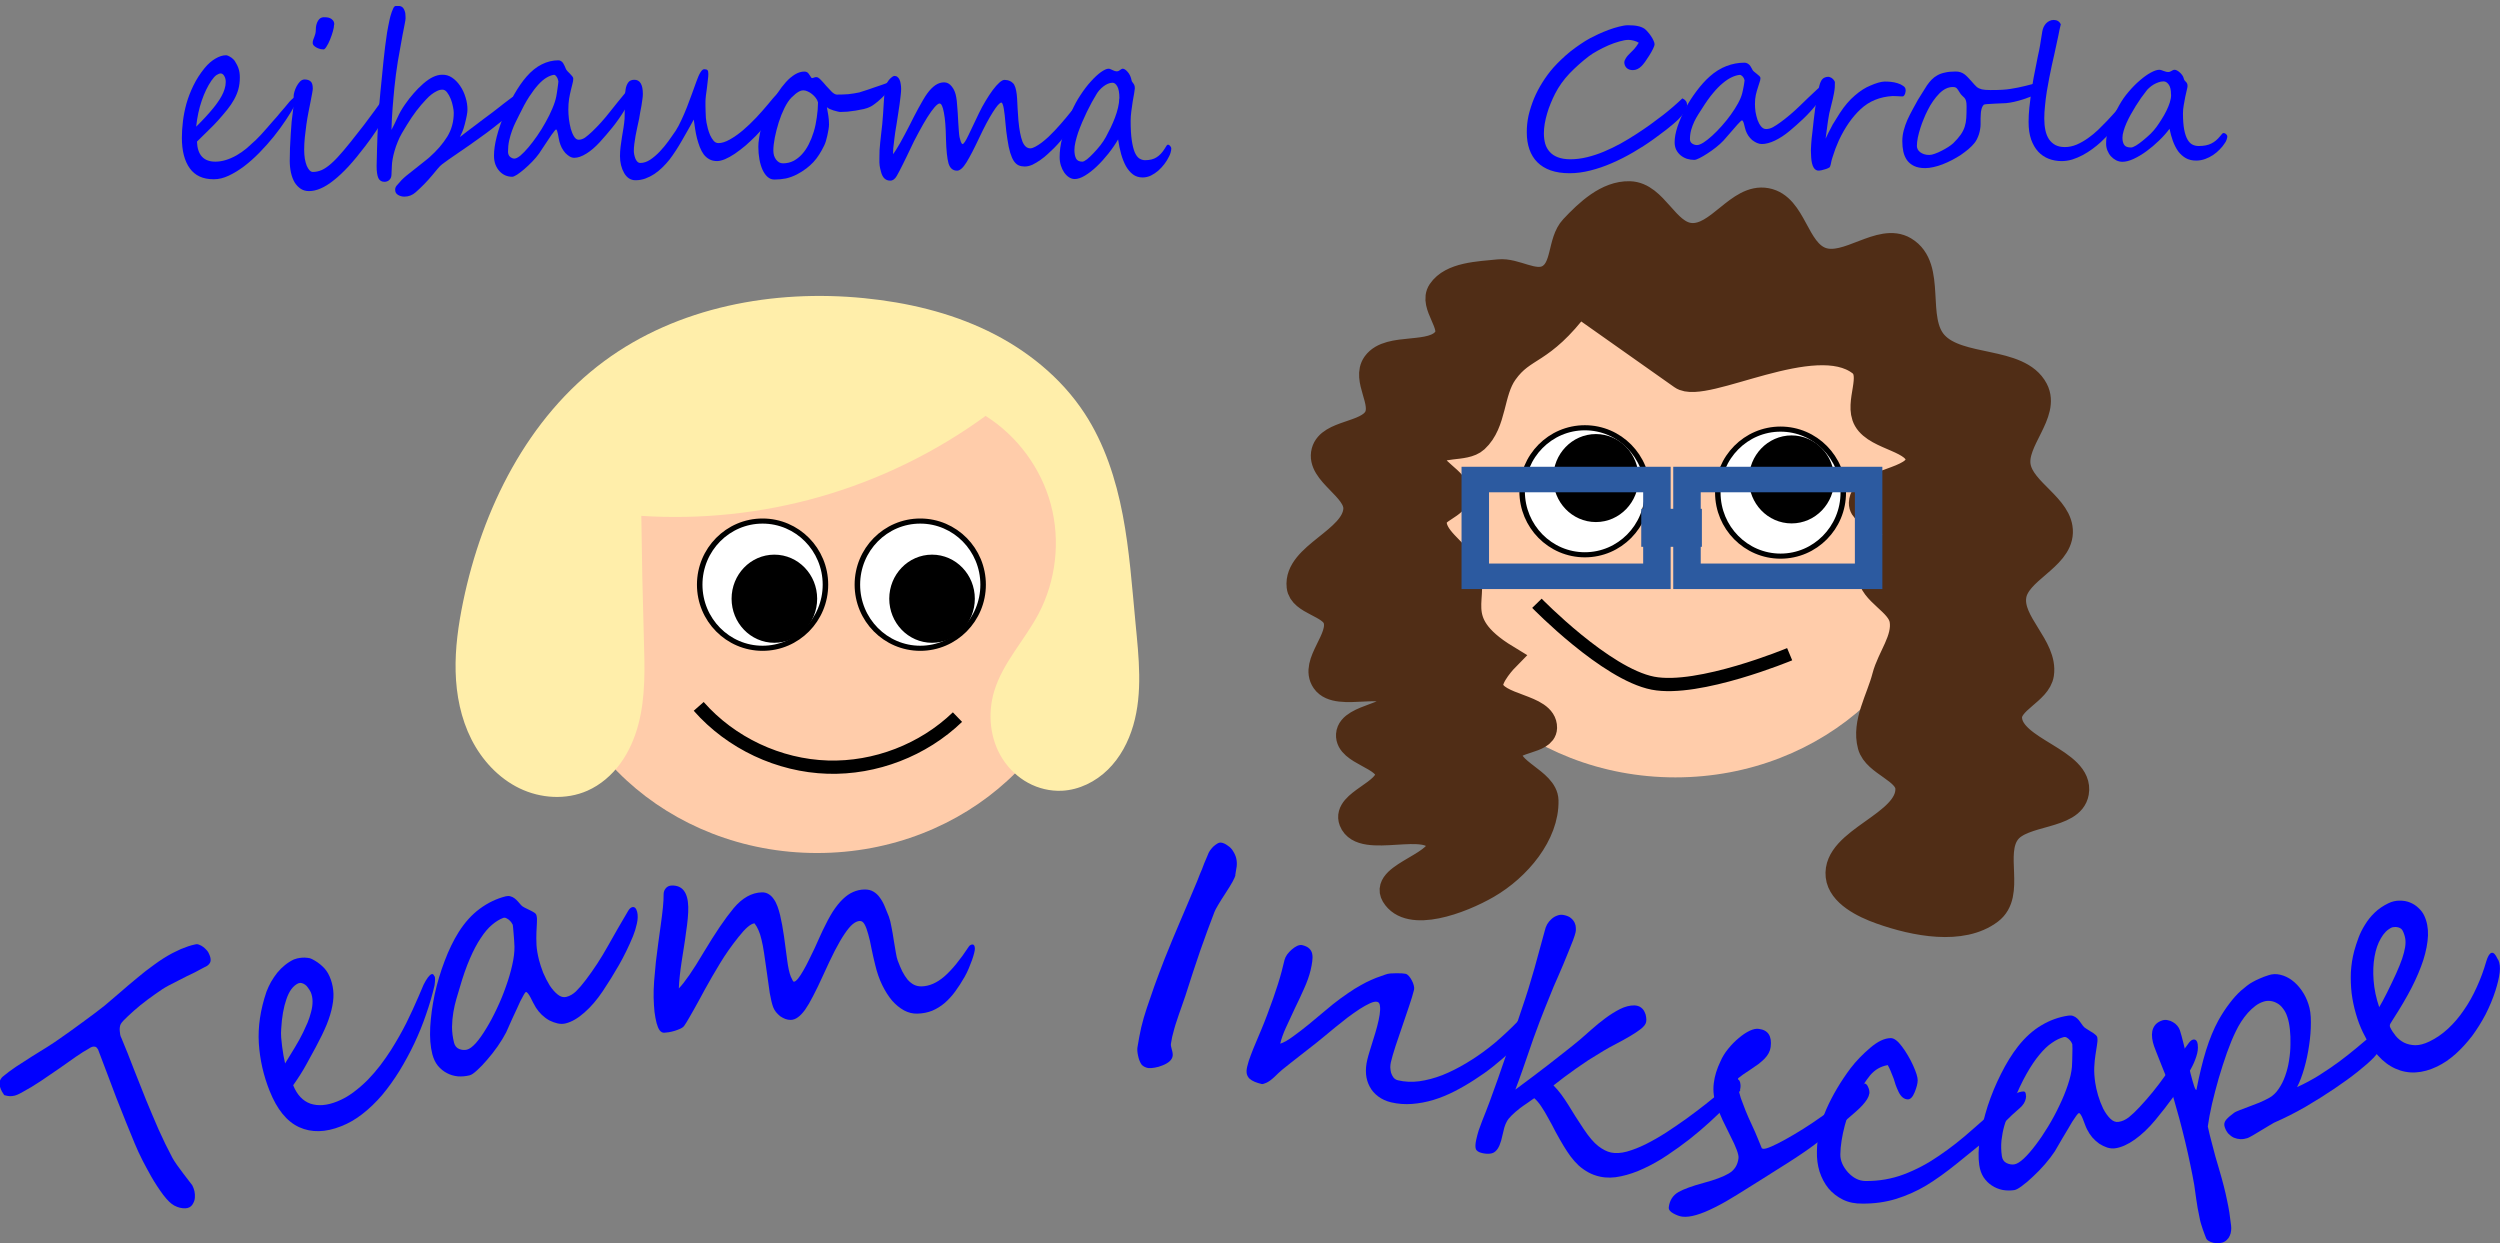 <?xml version="1.0" encoding="UTF-8" standalone="no"?>
<!-- Created with Inkscape (http://www.inkscape.org/) -->

<svg
   xmlns:dc="http://purl.org/dc/elements/1.1/"
   xmlns:cc="http://creativecommons.org/ns#"
   xmlns:rdf="http://www.w3.org/1999/02/22-rdf-syntax-ns#"
   xmlns:svg="http://www.w3.org/2000/svg"
   xmlns="http://www.w3.org/2000/svg"
   xmlns:sodipodi="http://sodipodi.sourceforge.net/DTD/sodipodi-0.dtd"
   xmlns:inkscape="http://www.inkscape.org/namespaces/inkscape"
   width="105.019"
   height="52.223"
   viewBox="0 0 27.786 13.817"
   version="1.1"
   id="svg4719"
   inkscape:version="0.92.0 r15299"
   sodipodi:docname="team_inkscape2017.svg">
  <rect x="0" y="0" width="27.786" height="13.817" fill="#808080" stroke="none"/>
  <defs
     id="defs4713">
    <inkscape:path-effect
       effect="bspline"
       id="path-effect5446"
       is_visible="true"
       weight="33.333"
       steps="2"
       helper_size="0"
       apply_no_weight="true"
       apply_with_weight="true"
       only_selected="false" />
  </defs>
  <sodipodi:namedview
     id="base"
     pagecolor="#ffffff"
     bordercolor="#666666"
     borderopacity="1.0"
     inkscape:pageopacity="0.0"
     inkscape:pageshadow="2"
     inkscape:zoom="2"
     inkscape:cx="109.26946"
     inkscape:cy="94.242948"
     inkscape:document-units="mm"
     inkscape:current-layer="layer1"
     showgrid="false"
     units="px"
     fit-margin-top="0"
     fit-margin-left="0"
     fit-margin-right="0"
     fit-margin-bottom="0"
     inkscape:window-width="1280"
     inkscape:window-height="657"
     inkscape:window-x="-8"
     inkscape:window-y="-8"
     inkscape:window-maximized="1" />
  <g
     inkscape:label="Ebene 1"
     inkscape:groupmode="layer"
     id="layer1"
     transform="translate(-97.467,-147.438)">
    <g
       id="g5615">
      <g
         id="text9186-4"
         style="font-style:normal;font-variant:normal;font-weight:normal;font-stretch:normal;font-size:2.318px;line-height:125%;font-family:'Segoe Script';-inkscape-font-specification:'Segoe Script, Normal';text-align:start;letter-spacing:0px;word-spacing:0px;writing-mode:lr-tb;text-anchor:start;fill:#0000ff;fill-opacity:1;stroke:none;stroke-width:0.265px;stroke-linecap:butt;stroke-linejoin:miter;stroke-opacity:1"
         transform="scale(0.911,1.098)"
         aria-label="eibauoma">
        <path
           id="path5544"
           style="fill:#0000ff;stroke-width:0.265px"
           d="m 110.615,135.277 q 0,0.018 -0.025,0.06 -0.045,0.072 -0.113,0.156 -0.067,0.084 -0.149,0.169 -0.082,0.084 -0.174,0.162 -0.092,0.078 -0.187,0.138 -0.095,0.059 -0.188,0.095 -0.093,0.036 -0.177,0.036 h -0.008 q -0.194,0 -0.29,-0.111 -0.096,-0.111 -0.096,-0.309 0,-0.079 0.013,-0.168 0.013,-0.088 0.043,-0.179 0.032,-0.092 0.085,-0.182 0.054,-0.092 0.137,-0.177 0.062,-0.062 0.131,-0.095 0.069,-0.034 0.13,-0.034 0.009,0 0.024,0.005 0.015,0.005 0.029,0.013 0.016,0.007 0.029,0.018 0.015,0.01 0.025,0.023 0.032,0.041 0.046,0.078 0.015,0.037 0.015,0.087 0,0.066 -0.018,0.12 -0.018,0.053 -0.052,0.104 -0.034,0.051 -0.084,0.103 -0.05,0.051 -0.114,0.111 -0.021,0.02 -0.051,0.045 -0.029,0.025 -0.063,0.052 -0.034,0.027 -0.07,0.057 -0.036,0.029 -0.071,0.058 0.009,0.203 0.225,0.203 0.12,0 0.256,-0.063 0.067,-0.032 0.125,-0.072 0.058,-0.042 0.113,-0.085 0.027,-0.021 0.06,-0.051 0.033,-0.029 0.067,-0.062 0.035,-0.033 0.069,-0.066 0.035,-0.033 0.066,-0.062 0.019,-0.019 0.041,-0.041 0.023,-0.021 0.048,-0.046 l 0.061,-0.061 q 0.056,-0.049 0.08,-0.049 0.014,0 0.014,0.021 z m -0.872,-0.17 q 0,-0.034 -0.018,-0.059 -0.018,-0.026 -0.044,-0.026 -0.019,0 -0.05,0.016 -0.029,0.016 -0.063,0.057 -0.069,0.084 -0.118,0.203 -0.049,0.118 -0.068,0.263 0.071,-0.058 0.12,-0.103 0.05,-0.045 0.089,-0.085 0.027,-0.027 0.053,-0.058 0.027,-0.031 0.049,-0.065 0.023,-0.034 0.036,-0.07 0.014,-0.036 0.014,-0.072 z"
           inkscape:connector-curvature="0" />
        <path
           id="path5546"
           style="fill:#0000ff;stroke-width:0.265px"
           d="m 111.684,135.454 q -0.014,0.026 -0.041,0.065 -0.027,0.037 -0.061,0.08 -0.034,0.042 -0.071,0.085 -0.036,0.042 -0.068,0.076 -0.108,0.118 -0.203,0.204 -0.095,0.085 -0.18,0.14 -0.084,0.056 -0.158,0.082 -0.075,0.027 -0.143,0.027 -0.058,0 -0.102,-0.024 -0.043,-0.024 -0.074,-0.065 -0.029,-0.042 -0.044,-0.097 -0.015,-0.057 -0.015,-0.121 0,-0.06 0.003,-0.13 0.003,-0.071 0.009,-0.139 0.006,-0.069 0.011,-0.127 0.007,-0.059 0.014,-0.094 0.003,-0.019 0.006,-0.043 0.002,-0.024 0.003,-0.046 10e-4,-0.024 10e-4,-0.045 0.001,-0.021 0.001,-0.035 0,-0.013 0.009,-0.04 0.009,-0.027 0.026,-0.054 0.018,-0.028 0.042,-0.049 0.025,-0.021 0.056,-0.021 0.048,0 0.074,0.02 0.026,0.019 0.026,0.072 0,0.014 -0.008,0.049 -0.008,0.034 -0.019,0.083 -0.011,0.049 -0.026,0.109 -0.014,0.059 -0.025,0.123 -0.011,0.063 -0.019,0.129 -0.008,0.066 -0.008,0.126 0,0.049 0.008,0.091 0.009,0.041 0.023,0.071 0.015,0.029 0.034,0.046 0.019,0.017 0.041,0.017 0.054,0 0.108,-0.019 0.054,-0.02 0.119,-0.068 0.065,-0.048 0.144,-0.126 0.08,-0.078 0.188,-0.194 0.036,-0.038 0.067,-0.071 0.031,-0.034 0.06,-0.067 0.029,-0.033 0.062,-0.069 0.033,-0.037 0.074,-0.085 0.011,-0.015 0.029,-0.015 0.019,0 0.034,0.018 0.016,0.018 0.016,0.052 0,0.016 -0.005,0.036 -0.005,0.02 -0.017,0.043 z m -0.619,-0.927 q 0,0.027 -0.015,0.07 -0.015,0.043 -0.035,0.084 -0.02,0.041 -0.043,0.07 -0.021,0.028 -0.035,0.028 -0.014,0 -0.036,-0.003 -0.023,-0.005 -0.044,-0.013 -0.021,-0.009 -0.037,-0.021 -0.016,-0.013 -0.016,-0.029 0,-0.017 0.006,-0.031 0.006,-0.014 0.013,-0.028 0.007,-0.015 0.013,-0.033 0.006,-0.018 0.006,-0.043 0,-0.051 0.026,-0.088 0.026,-0.037 0.071,-0.037 0.011,0 0.033,0.001 0.021,10e-4 0.042,0.008 0.021,0.007 0.037,0.023 0.016,0.015 0.016,0.043 z"
           inkscape:connector-curvature="0" />
        <path
           id="path5548"
           style="fill:#0000ff;stroke-width:0.265px"
           d="m 113.289,135.308 q 0,0.035 -0.032,0.074 -0.021,0.026 -0.059,0.058 -0.037,0.031 -0.093,0.068 -0.056,0.037 -0.118,0.077 -0.062,0.04 -0.134,0.082 -0.071,0.042 -0.14,0.083 -0.069,0.041 -0.14,0.08 -0.071,0.04 -0.119,0.068 -0.046,0.028 -0.072,0.044 -0.025,0.016 -0.053,0.044 -0.027,0.027 -0.065,0.065 -0.092,0.092 -0.204,0.174 -0.06,0.044 -0.137,0.044 -0.042,0 -0.077,-0.017 -0.036,-0.017 -0.036,-0.053 0,-0.023 0.018,-0.041 0.034,-0.034 0.062,-0.058 0.029,-0.024 0.06,-0.045 0.031,-0.021 0.067,-0.044 0.036,-0.023 0.085,-0.056 0.059,-0.04 0.091,-0.06 0.032,-0.021 0.036,-0.025 0.069,-0.051 0.122,-0.102 0.054,-0.052 0.094,-0.105 0.08,-0.108 0.08,-0.243 0,-0.024 -0.01,-0.063 -0.009,-0.04 -0.027,-0.077 -0.018,-0.038 -0.044,-0.066 -0.025,-0.028 -0.057,-0.028 -0.034,0 -0.067,0.014 -0.033,0.013 -0.066,0.034 -0.033,0.021 -0.065,0.05 -0.031,0.027 -0.061,0.056 -0.06,0.058 -0.117,0.128 -0.056,0.07 -0.118,0.158 -0.031,0.044 -0.053,0.091 -0.023,0.046 -0.038,0.091 -0.015,0.043 -0.023,0.082 -0.008,0.038 -0.009,0.066 l -0.005,0.093 q -0.002,0.033 -0.027,0.052 -0.024,0.018 -0.059,0.018 -0.051,0 -0.074,-0.038 -0.021,-0.04 -0.021,-0.12 0,-0.011 0.001,-0.038 10e-4,-0.027 0.002,-0.062 0.001,-0.035 0.002,-0.074 0.002,-0.038 0.003,-0.072 0.001,-0.034 0.002,-0.059 10e-4,-0.026 0.002,-0.035 0.003,-0.071 0.008,-0.137 0.006,-0.066 0.011,-0.134 0.007,-0.068 0.015,-0.14 0.009,-0.072 0.019,-0.156 0.01,-0.084 0.019,-0.16 0.01,-0.076 0.02,-0.146 0.01,-0.07 0.023,-0.138 0.014,-0.068 0.032,-0.136 0.002,-0.008 0.009,-0.031 0.007,-0.023 0.017,-0.045 0.01,-0.023 0.021,-0.041 0.013,-0.018 0.026,-0.018 0.009,0 0.02,0 0.011,-10e-4 0.024,0 0.014,0.001 0.026,0.006 0.013,0.005 0.023,0.016 0.01,0.011 0.016,0.026 0.007,0.014 0.009,0.028 0.002,0.014 0.002,0.027 0.001,0.013 0.001,0.021 0,0.016 -0.011,0.06 -0.011,0.043 -0.027,0.115 -0.028,0.127 -0.056,0.26 -0.026,0.134 -0.042,0.265 -0.006,0.044 -0.011,0.097 -0.006,0.052 -0.011,0.109 -0.005,0.056 -0.009,0.113 -0.003,0.058 -0.005,0.111 0.035,-0.054 0.072,-0.122 0.037,-0.069 0.092,-0.134 0.054,-0.065 0.108,-0.115 0.053,-0.051 0.115,-0.096 0.125,-0.091 0.231,-0.091 0.065,-0.002 0.121,0.029 0.057,0.032 0.099,0.084 0.043,0.052 0.066,0.117 0.024,0.063 0.023,0.126 0,0.041 -0.033,0.146 -0.016,0.052 -0.032,0.08 -0.016,0.027 -0.028,0.049 0.042,-0.027 0.092,-0.059 0.05,-0.032 0.101,-0.063 0.051,-0.033 0.1,-0.063 0.05,-0.031 0.091,-0.056 0.007,-0.005 0.027,-0.017 0.02,-0.014 0.056,-0.036 0.035,-0.023 0.066,-0.043 0.031,-0.02 0.057,-0.036 0.052,-0.034 0.061,-0.034 0.02,0 0.028,0.017 0.009,0.017 0.009,0.036 z"
           inkscape:connector-curvature="0" />
        <path
           id="path5550"
           style="fill:#0000ff;stroke-width:0.265px"
           d="m 113.799,135.097 q 0,-0.002 -0.003,-0.013 -0.003,-0.01 -0.01,-0.02 -0.007,-0.011 -0.017,-0.019 -0.009,-0.009 -0.02,-0.009 h -0.002 q -0.042,0.005 -0.089,0.028 -0.048,0.023 -0.101,0.071 -0.053,0.048 -0.112,0.123 -0.059,0.076 -0.122,0.185 -0.019,0.033 -0.043,0.072 -0.023,0.038 -0.044,0.086 -0.02,0.046 -0.035,0.1 -0.014,0.053 -0.014,0.112 0,0.035 0.025,0.053 0.026,0.018 0.053,0.018 0.028,0 0.074,-0.031 0.045,-0.032 0.097,-0.083 0.053,-0.052 0.108,-0.118 0.056,-0.067 0.102,-0.137 0.048,-0.07 0.082,-0.138 0.035,-0.068 0.048,-0.123 0.003,-0.017 0.008,-0.04 0.005,-0.024 0.008,-0.046 0.005,-0.024 0.007,-0.043 0.003,-0.02 0.003,-0.029 z m 0.885,0.13 q 0,0.038 -0.023,0.083 -0.021,0.043 -0.049,0.079 -0.071,0.096 -0.149,0.177 -0.077,0.079 -0.156,0.151 -0.083,0.075 -0.165,0.117 -0.082,0.042 -0.147,0.042 -0.028,0 -0.057,-0.014 -0.027,-0.014 -0.052,-0.035 -0.024,-0.023 -0.043,-0.052 -0.018,-0.029 -0.028,-0.061 -0.006,-0.017 -0.01,-0.038 -0.005,-0.023 -0.009,-0.041 -0.005,-0.019 -0.01,-0.032 -0.006,-0.014 -0.013,-0.014 -0.005,0 -0.019,0.015 -0.015,0.015 -0.035,0.038 -0.019,0.023 -0.042,0.052 -0.023,0.028 -0.045,0.056 -0.021,0.027 -0.04,0.05 -0.017,0.023 -0.027,0.034 -0.035,0.04 -0.084,0.082 -0.048,0.041 -0.096,0.075 -0.048,0.034 -0.088,0.056 -0.04,0.021 -0.059,0.021 -0.043,0 -0.084,-0.014 -0.04,-0.015 -0.07,-0.042 -0.031,-0.027 -0.05,-0.067 -0.018,-0.04 -0.018,-0.091 0,-0.084 0.033,-0.191 0.034,-0.108 0.088,-0.218 0.056,-0.111 0.127,-0.213 0.071,-0.103 0.148,-0.177 0.089,-0.085 0.187,-0.125 0.099,-0.041 0.202,-0.041 0.019,0 0.033,0.008 0.015,0.008 0.025,0.02 0.01,0.013 0.018,0.028 0.008,0.015 0.016,0.031 0.005,0.01 0.019,0.023 0.015,0.013 0.031,0.026 0.016,0.013 0.027,0.025 0.013,0.013 0.013,0.024 0,0.024 -0.01,0.053 -0.009,0.028 -0.02,0.067 -0.011,0.037 -0.021,0.086 -0.009,0.048 -0.009,0.11 0,0.041 0.007,0.093 0.008,0.052 0.023,0.1 0.016,0.046 0.04,0.078 0.024,0.032 0.056,0.032 0.038,0 0.077,-0.021 0.038,-0.023 0.088,-0.062 0.111,-0.088 0.211,-0.194 0.1,-0.105 0.204,-0.209 0.018,-0.018 0.034,-0.018 0.026,0 0.026,0.041 z"
           inkscape:connector-curvature="0" />
        <path
           id="path5552"
           style="fill:#0000ff;stroke-width:0.265px"
           d="m 116.524,135.215 q 0,0.043 -0.021,0.099 -0.021,0.054 -0.059,0.102 -0.048,0.061 -0.108,0.121 -0.059,0.06 -0.123,0.115 -0.065,0.054 -0.131,0.102 -0.067,0.046 -0.13,0.082 -0.062,0.034 -0.118,0.054 -0.056,0.019 -0.097,0.019 -0.053,0 -0.093,-0.018 -0.04,-0.018 -0.069,-0.049 -0.028,-0.032 -0.048,-0.074 -0.019,-0.042 -0.034,-0.088 -0.014,-0.046 -0.023,-0.095 -0.009,-0.05 -0.017,-0.096 -0.028,0.043 -0.065,0.097 -0.035,0.053 -0.075,0.109 -0.038,0.056 -0.079,0.108 -0.04,0.051 -0.075,0.089 -0.04,0.042 -0.087,0.08 -0.046,0.038 -0.1,0.068 -0.052,0.028 -0.11,0.046 -0.058,0.017 -0.119,0.017 -0.089,0 -0.14,-0.074 -0.05,-0.074 -0.05,-0.17 0,-0.045 0.007,-0.094 0.008,-0.05 0.017,-0.099 0.01,-0.049 0.019,-0.095 0.009,-0.048 0.013,-0.089 0.001,-0.017 0.001,-0.042 0.001,-0.026 0.001,-0.06 0,-0.031 0,-0.056 0,-0.026 10e-4,-0.049 0.001,-0.024 0.003,-0.046 0.002,-0.023 0.007,-0.048 0.007,-0.038 0.031,-0.067 0.024,-0.028 0.075,-0.028 0.104,0 0.104,0.144 0,0.025 -0.006,0.056 -0.005,0.029 -0.011,0.062 -0.007,0.032 -0.015,0.066 -0.007,0.033 -0.013,0.065 -0.011,0.044 -0.023,0.088 -0.011,0.044 -0.021,0.086 -0.009,0.042 -0.015,0.082 -0.006,0.038 -0.006,0.071 0,0.017 0.005,0.038 0.005,0.02 0.014,0.04 0.009,0.018 0.024,0.031 0.016,0.013 0.036,0.013 0.06,0 0.121,-0.033 0.061,-0.034 0.117,-0.083 0.057,-0.05 0.105,-0.105 0.05,-0.057 0.087,-0.103 0.036,-0.046 0.071,-0.11 0.036,-0.063 0.068,-0.131 0.033,-0.069 0.062,-0.137 0.029,-0.068 0.053,-0.122 0.053,-0.125 0.095,-0.125 0.031,0 0.041,0.01 0.01,0.009 0.01,0.038 0,0.023 -0.006,0.061 -0.005,0.038 -0.011,0.08 -0.007,0.042 -0.013,0.08 -0.005,0.038 -0.005,0.06 0,0.019 0,0.048 10e-4,0.027 0.002,0.057 0.001,0.029 0.003,0.059 0.003,0.028 0.008,0.049 0.005,0.024 0.016,0.059 0.011,0.034 0.028,0.067 0.018,0.033 0.043,0.057 0.025,0.023 0.058,0.023 0.061,0 0.138,-0.036 0.078,-0.036 0.16,-0.093 0.082,-0.058 0.162,-0.128 0.08,-0.071 0.149,-0.14 0.027,-0.027 0.054,-0.054 0.028,-0.027 0.051,-0.045 0.024,-0.018 0.037,-0.024 0.015,-0.006 0.015,0.009 z"
           inkscape:connector-curvature="0" />
        <path
           id="path5554"
           style="fill:#0000ff;stroke-width:0.265px"
           d="m 117.851,135.132 q 0,0.019 -0.014,0.042 -0.014,0.023 -0.035,0.046 -0.021,0.023 -0.049,0.045 -0.027,0.021 -0.054,0.041 -0.027,0.018 -0.052,0.033 -0.024,0.014 -0.04,0.02 -0.029,0.013 -0.078,0.023 -0.048,0.009 -0.1,0.016 -0.052,0.007 -0.102,0.011 -0.05,0.003 -0.084,0.003 -0.014,0 -0.037,-0.005 -0.024,-0.005 -0.049,-0.011 -0.025,-0.007 -0.048,-0.015 -0.021,-0.009 -0.032,-0.018 0.01,0.043 0.018,0.087 0.008,0.043 0.008,0.089 0,0.02 -0.006,0.05 -0.005,0.029 -0.014,0.06 -0.008,0.029 -0.018,0.058 -0.01,0.027 -0.021,0.045 -0.029,0.05 -0.061,0.091 -0.031,0.041 -0.07,0.076 -0.038,0.034 -0.087,0.065 -0.049,0.031 -0.112,0.059 -0.068,0.029 -0.137,0.042 -0.068,0.011 -0.141,0.011 -0.046,0 -0.083,-0.027 -0.036,-0.027 -0.061,-0.072 -0.025,-0.046 -0.038,-0.106 -0.013,-0.06 -0.013,-0.126 0,-0.017 0.002,-0.042 0.003,-0.025 0.008,-0.051 0.006,-0.026 0.011,-0.05 0.006,-0.024 0.011,-0.041 0.016,-0.048 0.045,-0.109 0.029,-0.061 0.069,-0.125 0.04,-0.065 0.088,-0.126 0.049,-0.062 0.102,-0.111 0.053,-0.049 0.111,-0.078 0.058,-0.029 0.115,-0.029 0.019,0 0.031,0.006 0.013,0.006 0.02,0.015 0.009,0.009 0.016,0.019 0.007,0.01 0.016,0.02 0.003,0.006 0.01,0.006 0.009,0 0.023,-0.005 0.014,-0.005 0.031,-0.005 0.021,0 0.053,0.028 0.032,0.027 0.066,0.061 0.035,0.033 0.069,0.061 0.035,0.027 0.062,0.027 0.031,0 0.066,-0.001 0.035,-0.001 0.071,-0.003 0.036,-0.003 0.071,-0.008 0.035,-0.005 0.065,-0.01 0.008,-0.002 0.037,-0.01 0.029,-0.008 0.068,-0.018 0.04,-0.011 0.083,-0.024 0.044,-0.013 0.082,-0.023 0.037,-0.011 0.061,-0.018 0.025,-0.007 0.027,-0.007 0.007,0 0.013,0.003 0.006,0.003 0.006,0.013 z m -0.883,0.181 q -0.007,-0.023 -0.027,-0.044 -0.019,-0.021 -0.045,-0.038 -0.025,-0.017 -0.053,-0.027 -0.028,-0.011 -0.053,-0.011 -0.02,0 -0.04,0.007 -0.019,0.007 -0.038,0.018 -0.018,0.01 -0.035,0.024 -0.017,0.013 -0.032,0.024 -0.044,0.037 -0.085,0.105 -0.04,0.067 -0.07,0.145 -0.029,0.077 -0.048,0.154 -0.018,0.077 -0.018,0.134 0,0.025 0.008,0.049 0.009,0.023 0.025,0.041 0.016,0.017 0.037,0.028 0.021,0.01 0.048,0.01 0.068,0 0.126,-0.024 0.058,-0.025 0.104,-0.067 0.048,-0.043 0.084,-0.102 0.036,-0.059 0.061,-0.127 0.025,-0.069 0.037,-0.145 0.014,-0.076 0.015,-0.153 z"
           inkscape:connector-curvature="0" />
        <path
           id="path5556"
           style="fill:#0000ff;stroke-width:0.265px"
           d="m 120.179,135.341 q 0,0.01 -0.005,0.026 -0.003,0.016 -0.01,0.034 -0.006,0.018 -0.015,0.037 -0.008,0.018 -0.018,0.033 -0.019,0.029 -0.051,0.068 -0.031,0.038 -0.068,0.08 -0.037,0.041 -0.08,0.083 -0.042,0.041 -0.083,0.075 -0.033,0.027 -0.076,0.06 -0.043,0.033 -0.091,0.061 -0.048,0.028 -0.097,0.048 -0.05,0.018 -0.094,0.018 -0.04,0 -0.072,-0.011 -0.032,-0.011 -0.059,-0.042 -0.026,-0.032 -0.046,-0.086 -0.02,-0.054 -0.035,-0.14 -0.007,-0.036 -0.013,-0.077 -0.005,-0.042 -0.01,-0.083 -0.005,-0.041 -0.009,-0.078 -0.005,-0.038 -0.011,-0.067 -0.006,-0.029 -0.014,-0.046 -0.007,-0.017 -0.016,-0.017 -0.015,0 -0.042,0.025 -0.026,0.025 -0.062,0.072 -0.035,0.046 -0.078,0.112 -0.042,0.066 -0.088,0.147 -0.092,0.163 -0.155,0.248 -0.063,0.085 -0.115,0.085 -0.078,0 -0.105,-0.074 -0.025,-0.075 -0.031,-0.25 -0.003,-0.171 -0.025,-0.263 -0.02,-0.093 -0.053,-0.093 -0.02,0 -0.06,0.037 -0.038,0.036 -0.088,0.101 -0.049,0.065 -0.106,0.153 -0.058,0.087 -0.115,0.19 -0.016,0.027 -0.036,0.062 -0.02,0.035 -0.042,0.071 -0.02,0.035 -0.041,0.067 -0.019,0.032 -0.034,0.052 -0.033,0.048 -0.079,0.048 -0.086,0 -0.113,-0.088 -0.007,-0.023 -0.011,-0.036 -0.003,-0.015 -0.006,-0.028 -0.002,-0.015 -0.003,-0.032 0,-0.017 0,-0.044 0,-0.045 0.002,-0.083 0.003,-0.038 0.008,-0.077 0.005,-0.038 0.011,-0.083 0.007,-0.044 0.014,-0.103 0.006,-0.049 0.01,-0.104 0.005,-0.056 0.008,-0.108 0.005,-0.053 0.008,-0.097 0.005,-0.044 0.011,-0.07 0.003,-0.014 0.016,-0.032 0.013,-0.018 0.028,-0.034 0.017,-0.017 0.035,-0.028 0.018,-0.013 0.032,-0.013 0.024,0 0.038,0.011 0.016,0.01 0.025,0.028 0.01,0.018 0.014,0.043 0.005,0.024 0.005,0.05 0,0.027 -0.006,0.068 -0.005,0.041 -0.013,0.088 -0.008,0.048 -0.018,0.099 -0.009,0.051 -0.018,0.097 -0.009,0.046 -0.017,0.086 -0.007,0.038 -0.01,0.063 -0.01,0.062 -0.014,0.1 -0.003,0.036 -0.003,0.059 0.015,-0.015 0.037,-0.044 0.023,-0.029 0.05,-0.069 0.027,-0.04 0.057,-0.087 0.031,-0.048 0.061,-0.097 0.021,-0.035 0.048,-0.079 0.027,-0.044 0.056,-0.088 0.029,-0.045 0.058,-0.085 0.028,-0.04 0.052,-0.067 0.048,-0.054 0.099,-0.083 0.051,-0.028 0.106,-0.028 0.054,0 0.094,0.043 0.041,0.042 0.054,0.11 0.007,0.032 0.01,0.074 0.005,0.041 0.008,0.086 0.003,0.045 0.006,0.091 0.003,0.045 0.007,0.086 0.003,0.04 0.009,0.066 0.007,0.026 0.014,0.042 0.007,0.015 0.013,0.021 0.006,0.006 0.009,0.006 0.021,0 0.072,-0.089 0.026,-0.045 0.058,-0.101 0.032,-0.056 0.07,-0.122 0.038,-0.066 0.083,-0.127 0.044,-0.061 0.086,-0.108 0.043,-0.048 0.08,-0.075 0.037,-0.028 0.063,-0.028 0.017,0 0.035,0.003 0.018,0.003 0.035,0.01 0.017,0.007 0.029,0.017 0.014,0.009 0.02,0.02 0.017,0.027 0.024,0.062 0.008,0.034 0.011,0.079 0.003,0.044 0.006,0.1 0.003,0.054 0.01,0.121 0.016,0.141 0.049,0.212 0.034,0.069 0.096,0.069 0.024,0 0.06,-0.016 0.036,-0.016 0.077,-0.041 0.041,-0.026 0.083,-0.058 0.042,-0.033 0.078,-0.065 0.036,-0.032 0.069,-0.063 0.034,-0.033 0.068,-0.066 0.034,-0.034 0.069,-0.07 0.036,-0.036 0.077,-0.077 0.014,-0.014 0.025,-0.014 0.017,0 0.017,0.029 z"
           inkscape:connector-curvature="0" />
        <path
           id="path5558"
           style="fill:#0000ff;stroke-width:0.265px"
           d="m 120.646,135.275 q 0,-0.085 -0.026,-0.122 -0.025,-0.037 -0.058,-0.037 -0.028,0 -0.058,0.011 -0.028,0.01 -0.054,0.027 -0.026,0.017 -0.048,0.037 -0.021,0.02 -0.035,0.04 -0.027,0.036 -0.058,0.083 -0.029,0.046 -0.06,0.097 -0.029,0.051 -0.057,0.104 -0.027,0.053 -0.049,0.104 -0.02,0.05 -0.033,0.096 -0.013,0.045 -0.013,0.082 0,0.053 0.02,0.086 0.02,0.032 0.077,0.032 0.019,0 0.057,-0.024 0.037,-0.025 0.079,-0.062 0.043,-0.037 0.084,-0.08 0.041,-0.044 0.067,-0.084 0.028,-0.042 0.057,-0.092 0.029,-0.05 0.053,-0.102 0.024,-0.052 0.038,-0.102 0.015,-0.051 0.015,-0.094 z m 0.633,0.505 q 0,0.018 -0.008,0.042 -0.007,0.023 -0.023,0.046 -0.02,0.035 -0.054,0.072 -0.033,0.036 -0.075,0.067 -0.041,0.029 -0.089,0.049 -0.049,0.019 -0.101,0.019 -0.068,0 -0.118,-0.031 -0.049,-0.031 -0.085,-0.083 -0.035,-0.053 -0.059,-0.123 -0.023,-0.07 -0.037,-0.148 -0.05,0.072 -0.119,0.144 -0.068,0.071 -0.141,0.129 -0.072,0.057 -0.144,0.093 -0.07,0.035 -0.125,0.035 -0.036,0 -0.07,-0.018 -0.033,-0.018 -0.059,-0.049 -0.025,-0.031 -0.04,-0.07 -0.015,-0.04 -0.015,-0.084 0,-0.044 0.007,-0.093 0.008,-0.049 0.025,-0.104 0.018,-0.057 0.045,-0.122 0.028,-0.066 0.069,-0.144 0.045,-0.088 0.108,-0.166 0.062,-0.079 0.127,-0.138 0.065,-0.06 0.122,-0.094 0.059,-0.035 0.095,-0.035 0.01,0 0.023,0.005 0.014,0.005 0.027,0.01 0.015,0.005 0.027,0.009 0.014,0.003 0.023,0.003 0.009,0 0.018,-0.003 0.009,-0.005 0.018,-0.009 0.009,-0.006 0.018,-0.01 0.009,-0.005 0.018,-0.005 0.014,0 0.029,0.009 0.016,0.009 0.031,0.024 0.015,0.014 0.026,0.032 0.011,0.018 0.016,0.035 0.005,0.02 0.011,0.031 0.008,0.009 0.015,0.017 0.008,0.008 0.013,0.019 0.006,0.01 0.006,0.033 0,0.011 -0.008,0.048 -0.008,0.036 -0.018,0.085 -0.009,0.048 -0.017,0.1 -0.008,0.052 -0.008,0.095 0,0.121 0.014,0.198 0.014,0.077 0.037,0.122 0.024,0.044 0.056,0.061 0.033,0.017 0.069,0.017 0.086,0 0.14,-0.029 0.056,-0.029 0.099,-0.087 0.012,-0.016 0.021,-0.028 0.009,-0.013 0.018,-0.013 0.016,0 0.028,0.013 0.014,0.013 0.014,0.026 z"
           inkscape:connector-curvature="0" />
      </g>
      <g
         id="g5275"
         transform="matrix(0.265,0,0,0.265,101.784,-118.061)">
        <ellipse
           style="opacity:1;fill:#ffccaa;fill-opacity:1;fill-rule:evenodd;stroke:none;stroke-width:0.1;stroke-linecap:butt;stroke-linejoin:miter;stroke-miterlimit:4;stroke-dasharray:none;stroke-dashoffset:0;stroke-opacity:1"
           id="path8687-2"
           cx="17.981"
           cy="1027.278"
           rx="11.295"
           ry="10.381" />
        <path
           sodipodi:nodetypes="cac"
           inkscape:connector-curvature="0"
           inkscape:original-d="m 23.867364,1031.9595 c 0,0 -3.478873,2.1671 -5.441951,2.0981 -2.021309,-0.073 -5.410573,-2.5481 -5.410573,-2.5481"
           id="path8773-1"
           d="m 23.867,1031.959 c -1.438,1.385 -3.446,2.159 -5.442,2.098 -2.049,-0.063 -4.057,-1.008 -5.411,-2.548"
           style="fill:none;fill-rule:evenodd;stroke:#000000;stroke-width:0.556;stroke-linecap:butt;stroke-linejoin:miter;stroke-opacity:1" />
        <path
           style="fill:#ffeeaa;fill-rule:evenodd;stroke:none;stroke-width:1px;stroke-linecap:butt;stroke-linejoin:miter;stroke-opacity:1"
           d="m 25.047,1019.326 c -2.1,1.532 -4.473,2.688 -6.973,3.399 -2.419,0.688 -4.957,0.957 -7.467,0.794 0.02,1.718 0.056,3.437 0.107,5.154 0.036,1.207 0.078,2.434 -0.233,3.601 -0.155,0.583 -0.4,1.147 -0.756,1.634 -0.357,0.487 -0.829,0.895 -1.381,1.139 -0.896,0.395 -1.963,0.325 -2.844,-0.101 -0.881,-0.426 -1.58,-1.185 -2.021,-2.059 -0.441,-0.874 -0.635,-1.859 -0.66,-2.837 -0.025,-0.979 0.114,-1.955 0.311,-2.914 0.806,-3.913 2.712,-7.736 5.925,-10.11 3.077,-2.272 7.096,-3.016 10.902,-2.638 1.79,0.178 3.569,0.593 5.188,1.377 1.618,0.785 3.072,1.952 4.056,3.458 0.834,1.276 1.311,2.756 1.597,4.253 0.286,1.497 0.391,3.021 0.536,4.538 0.137,1.435 0.308,2.911 -0.095,4.295 -0.201,0.692 -0.55,1.35 -1.065,1.855 -0.514,0.505 -1.202,0.847 -1.922,0.883 -0.492,0.024 -0.99,-0.095 -1.423,-0.331 -0.433,-0.236 -0.802,-0.586 -1.068,-1 -0.533,-0.829 -0.638,-1.901 -0.353,-2.845 0.361,-1.197 1.275,-2.138 1.859,-3.244 0.735,-1.393 0.923,-3.065 0.516,-4.586 -0.407,-1.521 -1.405,-2.876 -2.737,-3.715 z"
           id="path9345-5"
           inkscape:original-d="m 25.047437,1019.3261 c 0,0 -4.463751,2.6812 -6.973073,3.3986 -2.394148,0.6843 -7.467051,0.7936 -7.467051,0.7936 0,0 0.395899,3.457 0.107277,5.1545 -0.377443,2.2199 0.03917,6.1308 -2.3700964,6.3736 -3.3136161,0.3339 -5.1296744,-4.8223 -5.2142122,-7.9121 -0.1049061,-3.8344 2.6680687,-7.7461 5.9252413,-10.11 2.9576123,-2.1465 7.1779803,-3.0862 10.9024443,-2.6375 3.508074,0.4228 7.13289,2.2026 9.243377,4.8354 1.932413,2.4105 2.399307,5.7977 2.133085,8.7911 -0.224283,2.522 -0.363108,6.8089 -3.081125,7.0331 -1.768343,0.1457 -2.777653,-2.5305 -2.844115,-4.1757 -0.04943,-1.2235 1.697122,-2.0284 1.858655,-3.2435 0.376129,-2.8295 -2.220407,-8.3011 -2.220407,-8.3011 z"
           inkscape:connector-curvature="0"
           sodipodi:nodetypes="cacaaaaaaaaaac" />
        <g
           id="g9363-6"
           transform="matrix(2.311,0,0,2.143,-12.238,-1208.584)">
          <g
             id="g9365-4">
            <ellipse
               style="opacity:1;fill:#ffffff;fill-opacity:1;fill-rule:evenodd;stroke:#000000;stroke-width:0.1;stroke-linecap:butt;stroke-linejoin:miter;stroke-miterlimit:4;stroke-dasharray:none;stroke-dashoffset:0;stroke-opacity:1"
               id="ellipse9367-1"
               cx="12.086"
               cy="1042.925"
               rx="1.141"
               ry="1.245" />
          </g>
          <ellipse
             ry="0.779"
             rx="0.693"
             cy="1043.2"
             cx="12.3"
             id="ellipse9369-5"
             style="opacity:1;fill:#000000;fill-opacity:1;fill-rule:evenodd;stroke:#000000;stroke-width:0.167;stroke-linecap:butt;stroke-linejoin:miter;stroke-miterlimit:4;stroke-dasharray:none;stroke-dashoffset:0;stroke-opacity:1" />
        </g>
        <g
           transform="matrix(2.311,0,0,2.143,-5.625,-1208.584)"
           id="g9371-1">
          <g
             id="g9373-1">
            <ellipse
               ry="1.245"
               rx="1.141"
               cy="1042.925"
               cx="12.086"
               id="ellipse9375-1"
               style="opacity:1;fill:#ffffff;fill-opacity:1;fill-rule:evenodd;stroke:#000000;stroke-width:0.1;stroke-linecap:butt;stroke-linejoin:miter;stroke-miterlimit:4;stroke-dasharray:none;stroke-dashoffset:0;stroke-opacity:1" />
          </g>
          <ellipse
             style="opacity:1;fill:#000000;fill-opacity:1;fill-rule:evenodd;stroke:#000000;stroke-width:0.167;stroke-linecap:butt;stroke-linejoin:miter;stroke-miterlimit:4;stroke-dasharray:none;stroke-dashoffset:0;stroke-opacity:1"
             id="ellipse9377-6"
             cx="12.3"
             cy="1043.2"
             rx="0.693"
             ry="0.779" />
        </g>
      </g>
      <ellipse
         style="opacity:1;fill:#ffccaa;fill-opacity:1;fill-rule:evenodd;stroke:none;stroke-width:0.026;stroke-linecap:butt;stroke-linejoin:miter;stroke-miterlimit:4;stroke-dasharray:none;stroke-dashoffset:0;stroke-opacity:1"
         id="ellipse8689-3"
         cx="116.088"
         cy="153.331"
         rx="2.989"
         ry="2.747" />
      <g
         transform="matrix(-0.611,0,0,-0.567,145.037,740.798)"
         id="g9305-8">
        <ellipse
           ry="1.245"
           rx="1.141"
           cy="1036.834"
           cx="45.467"
           id="ellipse8701-0"
           style="opacity:1;fill:#ffffff;fill-opacity:1;fill-rule:evenodd;stroke:#000000;stroke-width:0.1;stroke-linecap:butt;stroke-linejoin:miter;stroke-miterlimit:4;stroke-dasharray:none;stroke-dashoffset:0;stroke-opacity:1" />
        <ellipse
           ry="0.779"
           rx="0.693"
           cy="1037.093"
           cx="45.266"
           id="ellipse8717-1"
           style="opacity:1;fill:#000000;fill-opacity:1;fill-rule:evenodd;stroke:#000000;stroke-width:0.167;stroke-linecap:butt;stroke-linejoin:miter;stroke-miterlimit:4;stroke-dasharray:none;stroke-dashoffset:0;stroke-opacity:1" />
      </g>
      <path
         style="fill:none;fill-rule:evenodd;stroke:#000000;stroke-width:0.147;stroke-linecap:butt;stroke-linejoin:miter;stroke-opacity:1"
         d="m 117.358,154.709 c 0,0 -1.011,0.421 -1.52,0.322 -0.524,-0.102 -1.289,-0.888 -1.289,-0.888"
         id="path8765-0"
         inkscape:connector-curvature="0"
         sodipodi:nodetypes="cac" />
      <g
         id="text9190-0"
         style="font-style:normal;font-variant:normal;font-weight:normal;font-stretch:normal;font-size:2.208px;line-height:125%;font-family:'Segoe Script';-inkscape-font-specification:'Segoe Script, Normal';text-align:start;letter-spacing:0px;word-spacing:0px;writing-mode:lr-tb;text-anchor:start;fill:#0000ff;fill-opacity:1;stroke:none;stroke-width:0.265px;stroke-linecap:butt;stroke-linejoin:miter;stroke-opacity:1"
         transform="scale(1.038,0.963)"
         aria-label="Carola">
        <path
           id="path5531"
           style="stroke-width:0.265px"
           d="m 111.963,154.314 q 0,0.067 -0.092,0.165 -0.023,0.025 -0.056,0.055 -0.032,0.03 -0.069,0.061 -0.037,0.03 -0.074,0.06 -0.037,0.03 -0.069,0.055 -0.103,0.08 -0.217,0.151 -0.113,0.071 -0.229,0.125 -0.115,0.054 -0.231,0.085 -0.114,0.031 -0.221,0.031 -0.116,0 -0.203,-0.033 -0.086,-0.033 -0.143,-0.095 -0.056,-0.061 -0.084,-0.148 -0.028,-0.087 -0.028,-0.194 -0.001,-0.097 0.019,-0.197 0.022,-0.1 0.059,-0.197 0.038,-0.097 0.091,-0.187 0.053,-0.091 0.115,-0.167 0.038,-0.046 0.085,-0.094 0.047,-0.049 0.099,-0.094 0.053,-0.045 0.107,-0.084 0.054,-0.04 0.106,-0.07 0.033,-0.019 0.085,-0.045 0.052,-0.026 0.109,-0.049 0.057,-0.023 0.113,-0.038 0.056,-0.016 0.097,-0.016 0.066,0 0.105,0.01 0.04,0.009 0.07,0.03 0.014,0.011 0.032,0.033 0.019,0.022 0.036,0.049 0.017,0.026 0.028,0.053 0.012,0.026 0.012,0.044 0,0.018 -0.017,0.055 -0.017,0.037 -0.04,0.076 -0.023,0.039 -0.045,0.073 -0.023,0.033 -0.035,0.046 -0.044,0.049 -0.095,0.049 -0.043,0 -0.068,-0.026 -0.024,-0.027 -0.024,-0.067 0,-0.014 0.016,-0.043 0.016,-0.03 0.054,-0.068 0.038,-0.038 0.058,-0.069 0.022,-0.032 0.027,-0.043 -0.022,-0.015 -0.053,-0.024 -0.031,-0.009 -0.058,-0.009 -0.039,0 -0.096,0.018 -0.057,0.017 -0.118,0.045 -0.059,0.028 -0.116,0.062 -0.056,0.033 -0.095,0.065 -0.111,0.092 -0.205,0.197 -0.094,0.106 -0.155,0.234 -0.025,0.053 -0.047,0.111 -0.022,0.057 -0.038,0.116 -0.016,0.059 -0.026,0.119 -0.009,0.058 -0.009,0.112 0,0.064 0.014,0.119 0.015,0.055 0.049,0.095 0.033,0.04 0.087,0.062 0.055,0.023 0.135,0.023 0.086,0 0.177,-0.024 0.091,-0.024 0.18,-0.064 0.091,-0.041 0.179,-0.093 0.088,-0.053 0.169,-0.11 0.082,-0.057 0.155,-0.114 0.073,-0.057 0.134,-0.108 0.025,-0.021 0.052,-0.045 0.028,-0.025 0.055,-0.05 0.027,-0.025 0.052,-0.05 0.026,-0.025 0.045,-0.045 0.049,0.025 0.049,0.071 z"
           inkscape:connector-curvature="0" />
        <path
           id="path5533"
           style="stroke-width:0.265px"
           d="m 112.577,154.025 q 0,-0.002 -0.003,-0.012 -0.003,-0.01 -0.01,-0.019 -0.006,-0.011 -0.016,-0.018 -0.009,-0.009 -0.019,-0.009 h -0.002 q -0.04,0.004 -0.085,0.027 -0.045,0.022 -0.096,0.068 -0.051,0.045 -0.107,0.118 -0.056,0.072 -0.116,0.176 -0.018,0.031 -0.041,0.069 -0.022,0.037 -0.042,0.082 -0.019,0.044 -0.033,0.095 -0.013,0.051 -0.013,0.107 0,0.033 0.024,0.051 0.025,0.017 0.051,0.017 0.027,0 0.07,-0.029 0.043,-0.03 0.093,-0.079 0.051,-0.05 0.102,-0.112 0.053,-0.064 0.097,-0.13 0.045,-0.067 0.078,-0.132 0.033,-0.065 0.045,-0.118 0.003,-0.016 0.008,-0.038 0.004,-0.023 0.008,-0.044 0.004,-0.023 0.006,-0.041 0.003,-0.019 0.003,-0.028 z m 0.843,0.124 q 0,0.037 -0.022,0.079 -0.021,0.041 -0.046,0.075 -0.068,0.092 -0.142,0.168 -0.073,0.075 -0.149,0.143 -0.079,0.071 -0.157,0.111 -0.078,0.04 -0.14,0.04 -0.027,0 -0.054,-0.013 -0.026,-0.013 -0.05,-0.033 -0.023,-0.022 -0.041,-0.05 -0.017,-0.028 -0.027,-0.058 -0.005,-0.016 -0.01,-0.037 -0.004,-0.022 -0.009,-0.039 -0.004,-0.018 -0.01,-0.03 -0.005,-0.013 -0.012,-0.013 -0.004,0 -0.018,0.014 -0.014,0.014 -0.033,0.037 -0.018,0.022 -0.04,0.05 -0.022,0.027 -0.043,0.053 -0.021,0.026 -0.038,0.047 -0.016,0.022 -0.026,0.032 -0.033,0.038 -0.08,0.078 -0.045,0.039 -0.092,0.071 -0.045,0.032 -0.084,0.053 -0.038,0.021 -0.056,0.021 -0.041,0 -0.08,-0.013 -0.038,-0.014 -0.067,-0.04 -0.029,-0.026 -0.047,-0.064 -0.017,-0.038 -0.017,-0.086 0,-0.08 0.031,-0.182 0.032,-0.102 0.084,-0.208 0.053,-0.106 0.121,-0.203 0.068,-0.098 0.141,-0.168 0.085,-0.081 0.178,-0.119 0.094,-0.039 0.192,-0.039 0.018,0 0.031,0.008 0.014,0.008 0.024,0.019 0.01,0.012 0.017,0.027 0.008,0.014 0.015,0.029 0.004,0.01 0.018,0.022 0.014,0.012 0.029,0.025 0.015,0.012 0.026,0.024 0.012,0.012 0.012,0.023 0,0.023 -0.01,0.051 -0.009,0.027 -0.019,0.064 -0.011,0.036 -0.021,0.082 -0.009,0.045 -0.009,0.105 0,0.039 0.006,0.088 0.008,0.05 0.022,0.095 0.015,0.044 0.038,0.074 0.023,0.03 0.053,0.03 0.037,0 0.073,-0.021 0.037,-0.022 0.084,-0.059 0.106,-0.084 0.201,-0.184 0.095,-0.1 0.194,-0.199 0.017,-0.017 0.032,-0.017 0.025,0 0.025,0.039 z"
           inkscape:connector-curvature="0" />
        <path
           id="path5535"
           style="stroke-width:0.265px"
           d="m 114.304,154.139 q 0,0.006 -10e-4,0.019 -0.001,0.012 -0.005,0.025 -0.004,0.012 -0.011,0.022 -0.005,0.01 -0.015,0.01 -0.006,0 -0.022,0 -0.015,-0.001 -0.032,-0.002 -0.016,-0.001 -0.031,-0.001 -0.015,-0.001 -0.022,-0.001 -0.206,0.013 -0.343,0.151 -0.135,0.135 -0.233,0.36 -0.018,0.046 -0.037,0.096 -0.017,0.05 -0.033,0.105 -0.009,0.03 -0.013,0.054 -0.003,0.023 -0.012,0.049 -0.002,0.009 -0.018,0.016 -0.016,0.009 -0.037,0.015 -0.019,0.006 -0.038,0.011 -0.018,0.004 -0.025,0.004 -0.074,0.004 -0.084,-0.154 -0.003,-0.043 -0.003,-0.078 10e-4,-0.036 0.003,-0.068 0.002,-0.033 0.005,-0.069 0.004,-0.037 0.009,-0.082 0.005,-0.056 0.013,-0.129 0.008,-0.073 0.017,-0.148 0.01,-0.074 0.021,-0.141 0.011,-0.068 0.023,-0.112 0.012,-0.051 0.032,-0.075 0.022,-0.025 0.062,-0.027 0.011,0 0.023,0.006 0.013,0.005 0.023,0.015 0.011,0.01 0.017,0.021 0.008,0.011 0.009,0.019 0.001,0.027 -0.001,0.059 -0.002,0.031 -0.008,0.066 -0.005,0.033 -0.013,0.068 -0.008,0.035 -0.015,0.066 -0.015,0.061 -0.024,0.106 -0.008,0.043 -0.013,0.084 -0.005,0.041 -0.011,0.088 -0.005,0.046 -0.014,0.115 0.018,-0.041 0.031,-0.07 0.014,-0.029 0.025,-0.051 0.011,-0.023 0.019,-0.04 0.01,-0.017 0.021,-0.036 0.011,-0.019 0.024,-0.042 0.013,-0.023 0.032,-0.055 0.075,-0.125 0.162,-0.204 0.086,-0.08 0.166,-0.114 0.091,-0.043 0.149,-0.046 0.028,-0.001 0.067,0.003 0.039,0.004 0.074,0.016 0.036,0.012 0.06,0.031 0.026,0.018 0.026,0.045 z"
           inkscape:connector-curvature="0" />
        <path
           id="path5537"
           style="stroke-width:0.265px"
           d="m 115.814,154.057 q 0,0.062 -0.08,0.114 -0.035,0.023 -0.08,0.043 -0.045,0.019 -0.094,0.036 -0.047,0.016 -0.095,0.028 -0.047,0.011 -0.086,0.015 -0.018,0.002 -0.124,0.006 -0.108,0.005 -0.114,0.012 -0.019,0.019 -0.027,0.06 -0.002,0.011 -0.004,0.023 -10e-4,0.011 -0.002,0.029 -0.001,0.018 -0.002,0.046 0,0.027 0,0.069 0,0.026 -0.005,0.056 -0.004,0.03 -0.013,0.06 -0.009,0.029 -0.022,0.057 -0.013,0.027 -0.029,0.047 -0.025,0.033 -0.062,0.067 -0.037,0.033 -0.081,0.066 -0.044,0.031 -0.094,0.059 -0.05,0.028 -0.1,0.049 -0.05,0.021 -0.098,0.032 -0.047,0.012 -0.089,0.012 -0.072,0 -0.12,-0.025 -0.047,-0.025 -0.075,-0.067 -0.027,-0.042 -0.039,-0.098 -0.011,-0.056 -0.011,-0.12 0,-0.065 0.015,-0.125 0.015,-0.061 0.039,-0.121 0.025,-0.059 0.054,-0.116 0.03,-0.058 0.059,-0.116 0.028,-0.046 0.051,-0.088 0.024,-0.042 0.046,-0.079 0.024,-0.037 0.05,-0.066 0.026,-0.029 0.061,-0.05 0.036,-0.022 0.083,-0.032 0.047,-0.012 0.113,-0.012 0.029,0 0.051,0.008 0.023,0.008 0.041,0.022 0.018,0.014 0.035,0.033 0.017,0.019 0.037,0.043 0.022,0.027 0.037,0.045 0.016,0.018 0.026,0.028 0.021,0.018 0.053,0.027 0.032,0.008 0.092,0.008 0.079,0 0.127,-0.003 0.049,-0.003 0.088,-0.01 0.045,-0.008 0.083,-0.016 0.038,-0.009 0.074,-0.018 0.038,-0.01 0.076,-0.021 0.039,-0.012 0.084,-0.027 0.023,-0.006 0.051,-0.006 0.022,0 0.022,0.015 z m -0.858,0.274 q 0,-0.043 -0.006,-0.064 -0.006,-0.022 -0.017,-0.035 -0.011,-0.013 -0.025,-0.026 -0.014,-0.013 -0.029,-0.041 -0.016,-0.03 -0.029,-0.044 -0.012,-0.014 -0.042,-0.014 -0.075,0 -0.144,0.075 -0.035,0.038 -0.066,0.086 -0.031,0.047 -0.058,0.106 -0.022,0.045 -0.042,0.099 -0.021,0.053 -0.037,0.108 -0.016,0.055 -0.027,0.109 -0.01,0.053 -0.01,0.099 0,0.019 0.009,0.038 0.009,0.018 0.026,0.032 0.017,0.014 0.041,0.023 0.025,0.009 0.057,0.009 0.024,0 0.059,-0.014 0.037,-0.014 0.074,-0.035 0.038,-0.021 0.07,-0.043 0.033,-0.024 0.052,-0.042 0.052,-0.055 0.081,-0.1 0.029,-0.045 0.043,-0.092 0.014,-0.047 0.017,-0.102 0.003,-0.056 0.003,-0.133 z"
           inkscape:connector-curvature="0" />
        <path
           id="path5539"
           style="stroke-width:0.265px"
           d="m 116.642,154.356 q 0,0.051 -0.061,0.158 -0.012,0.021 -0.033,0.05 -0.021,0.028 -0.046,0.059 -0.026,0.03 -0.054,0.062 -0.028,0.031 -0.055,0.058 -0.041,0.041 -0.091,0.08 -0.049,0.039 -0.103,0.07 -0.054,0.031 -0.112,0.051 -0.057,0.018 -0.113,0.018 -0.074,0 -0.139,-0.027 -0.065,-0.027 -0.113,-0.083 -0.047,-0.056 -0.075,-0.14 -0.027,-0.085 -0.027,-0.201 0,-0.079 0.008,-0.164 0.008,-0.086 0.019,-0.172 0.012,-0.086 0.026,-0.17 0.015,-0.085 0.03,-0.164 0.01,-0.054 0.016,-0.088 0.008,-0.035 0.013,-0.064 0.005,-0.029 0.01,-0.058 0.004,-0.03 0.011,-0.074 0.004,-0.03 0.008,-0.053 0.004,-0.024 0.006,-0.039 0.004,-0.026 0.014,-0.05 0.011,-0.024 0.026,-0.042 0.016,-0.018 0.037,-0.029 0.021,-0.011 0.045,-0.011 0.052,0 0.076,0.049 -0.006,0.033 -0.014,0.065 -0.006,0.03 -0.012,0.065 -0.027,0.136 -0.044,0.22 -0.017,0.084 -0.025,0.119 -0.013,0.068 -0.028,0.147 -0.014,0.079 -0.027,0.161 -0.012,0.082 -0.019,0.162 -0.008,0.08 -0.008,0.149 0,0.074 0.012,0.136 0.012,0.06 0.038,0.103 0.027,0.043 0.068,0.067 0.042,0.024 0.101,0.024 0.065,0 0.127,-0.028 0.062,-0.029 0.12,-0.073 0.058,-0.044 0.11,-0.097 0.052,-0.054 0.095,-0.103 0.035,-0.041 0.06,-0.07 0.026,-0.03 0.043,-0.051 0.014,-0.016 0.031,-0.033 0.018,-0.017 0.033,-0.017 0.017,0 0.017,0.031 z"
           inkscape:connector-curvature="0" />
        <path
           id="path5541"
           style="stroke-width:0.265px"
           d="m 117.145,154.194 q 0,-0.081 -0.025,-0.116 -0.024,-0.036 -0.055,-0.036 -0.027,0 -0.055,0.011 -0.027,0.01 -0.052,0.026 -0.025,0.016 -0.045,0.036 -0.021,0.019 -0.033,0.038 -0.026,0.035 -0.055,0.079 -0.028,0.044 -0.057,0.093 -0.028,0.049 -0.054,0.099 -0.026,0.051 -0.046,0.099 -0.019,0.047 -0.031,0.092 -0.012,0.043 -0.012,0.078 0,0.051 0.019,0.082 0.019,0.03 0.073,0.03 0.018,0 0.054,-0.023 0.036,-0.024 0.075,-0.059 0.041,-0.036 0.08,-0.076 0.039,-0.042 0.064,-0.08 0.027,-0.04 0.054,-0.087 0.028,-0.047 0.051,-0.097 0.023,-0.05 0.037,-0.097 0.014,-0.049 0.014,-0.089 z m 0.603,0.481 q 0,0.017 -0.008,0.04 -0.006,0.022 -0.022,0.044 -0.019,0.033 -0.052,0.069 -0.031,0.035 -0.071,0.064 -0.039,0.028 -0.085,0.046 -0.046,0.018 -0.096,0.018 -0.065,0 -0.112,-0.029 -0.046,-0.029 -0.081,-0.079 -0.033,-0.051 -0.056,-0.118 -0.022,-0.067 -0.036,-0.141 -0.047,0.069 -0.113,0.137 -0.065,0.068 -0.135,0.123 -0.069,0.054 -0.137,0.088 -0.067,0.033 -0.119,0.033 -0.035,0 -0.067,-0.017 -0.031,-0.017 -0.056,-0.046 -0.024,-0.029 -0.038,-0.067 -0.014,-0.038 -0.014,-0.08 0,-0.042 0.006,-0.088 0.008,-0.046 0.024,-0.099 0.017,-0.054 0.043,-0.116 0.027,-0.062 0.066,-0.137 0.043,-0.084 0.102,-0.158 0.059,-0.075 0.121,-0.132 0.061,-0.057 0.116,-0.089 0.056,-0.033 0.091,-0.033 0.01,0 0.022,0.004 0.013,0.004 0.026,0.01 0.014,0.004 0.026,0.009 0.013,0.003 0.022,0.003 0.009,0 0.017,-0.003 0.009,-0.004 0.017,-0.009 0.009,-0.005 0.017,-0.01 0.009,-0.004 0.017,-0.004 0.013,0 0.028,0.009 0.015,0.009 0.029,0.023 0.014,0.013 0.025,0.03 0.011,0.017 0.015,0.033 0.004,0.019 0.011,0.029 0.008,0.009 0.014,0.016 0.008,0.008 0.012,0.018 0.005,0.01 0.005,0.031 0,0.011 -0.008,0.045 -0.008,0.035 -0.017,0.081 -0.009,0.045 -0.016,0.095 -0.008,0.05 -0.008,0.091 0,0.115 0.013,0.189 0.013,0.073 0.036,0.116 0.023,0.042 0.053,0.058 0.031,0.016 0.066,0.016 0.082,0 0.134,-0.028 0.053,-0.028 0.094,-0.083 0.012,-0.015 0.021,-0.027 0.009,-0.012 0.017,-0.012 0.015,0 0.027,0.012 0.013,0.012 0.013,0.025 z"
           inkscape:connector-curvature="0" />
      </g>
      <path
         sodipodi:nodetypes="csaaaaaaaaaaaaaaaaaaaaaaaaaaaaaaaaaaaaaaaaaaaaaaaasacaaaaaac"
         inkscape:connector-curvature="0"
         id="path9295-7"
         d="m 115.015,150.812 1.146,0.809 c 0.242,0.171 1.477,-0.545 1.986,-0.15 0.174,0.135 -0.041,0.443 0.065,0.629 0.118,0.207 0.582,0.215 0.581,0.449 -0.001,0.252 -0.623,0.227 -0.63,0.479 -0.004,0.155 0.343,0.161 0.371,0.314 0.033,0.178 -0.283,0.298 -0.274,0.479 0.009,0.202 0.323,0.309 0.355,0.509 0.035,0.216 -0.139,0.417 -0.194,0.629 -0.065,0.252 -0.229,0.512 -0.161,0.764 0.054,0.2 0.415,0.273 0.42,0.479 0.01,0.403 -0.819,0.572 -0.775,0.973 0.021,0.193 0.272,0.32 0.468,0.389 0.377,0.134 0.898,0.237 1.211,0 0.251,-0.19 0.008,-0.637 0.194,-0.883 0.17,-0.226 0.711,-0.162 0.759,-0.434 0.062,-0.353 -0.722,-0.466 -0.743,-0.824 -0.012,-0.198 0.326,-0.298 0.355,-0.494 0.044,-0.302 -0.353,-0.567 -0.307,-0.868 0.043,-0.281 0.507,-0.42 0.517,-0.704 0.01,-0.284 -0.418,-0.453 -0.468,-0.734 -0.051,-0.287 0.331,-0.592 0.194,-0.853 -0.181,-0.345 -0.847,-0.216 -1.114,-0.509 -0.254,-0.278 -0.008,-0.851 -0.339,-1.048 -0.261,-0.155 -0.63,0.221 -0.92,0.12 -0.293,-0.102 -0.307,-0.602 -0.614,-0.659 -0.307,-0.057 -0.528,0.414 -0.84,0.389 -0.28,-0.023 -0.397,-0.456 -0.678,-0.464 -0.249,-0.007 -0.466,0.2 -0.63,0.374 -0.144,0.153 -0.083,0.454 -0.275,0.554 -0.161,0.084 -0.366,-0.079 -0.549,-0.06 -0.227,0.023 -0.525,0.031 -0.646,0.21 -0.101,0.149 0.163,0.374 0.065,0.524 -0.146,0.225 -0.634,0.066 -0.791,0.284 -0.119,0.166 0.114,0.421 0.016,0.599 -0.107,0.195 -0.524,0.162 -0.581,0.374 -0.063,0.234 0.372,0.403 0.355,0.644 -0.024,0.344 -0.668,0.511 -0.63,0.854 0.019,0.172 0.346,0.195 0.404,0.359 0.078,0.221 -0.265,0.493 -0.129,0.689 0.147,0.213 0.731,-0.052 0.791,0.195 0.049,0.204 -0.503,0.196 -0.517,0.404 -0.013,0.197 0.422,0.237 0.436,0.434 0.015,0.214 -0.482,0.322 -0.404,0.524 0.113,0.292 0.864,-0.054 0.969,0.239 0.084,0.236 -0.63,0.366 -0.501,0.584 0.167,0.281 0.739,0.065 1.033,-0.105 0.341,-0.197 0.654,-0.571 0.646,-0.943 -0.005,-0.219 -0.441,-0.323 -0.404,-0.539 0.026,-0.148 0.384,-0.12 0.388,-0.27 0.005,-0.238 -0.543,-0.217 -0.597,-0.449 -0.028,-0.12 0.178,-0.329 0.178,-0.329 -0.686,-0.417 -0.285,-0.691 -0.468,-1.018 -0.099,-0.177 -0.355,-0.31 -0.339,-0.509 0.01,-0.124 0.247,-0.161 0.258,-0.285 0.015,-0.167 -0.333,-0.276 -0.275,-0.434 0.056,-0.153 0.361,-0.066 0.484,-0.18 0.205,-0.19 0.163,-0.524 0.323,-0.749 0.214,-0.301 0.398,-0.198 0.823,-0.764 z"
         style="fill:#502d16;fill-opacity:1;fill-rule:evenodd;stroke:#502d16;stroke-width:0.294;stroke-linecap:butt;stroke-linejoin:miter;stroke-opacity:1" />
      <g
         id="g9309-9"
         transform="matrix(-0.611,0,0,-0.567,142.862,740.783)">
        <ellipse
           style="opacity:1;fill:#ffffff;fill-opacity:1;fill-rule:evenodd;stroke:#000000;stroke-width:0.1;stroke-linecap:butt;stroke-linejoin:miter;stroke-miterlimit:4;stroke-dasharray:none;stroke-dashoffset:0;stroke-opacity:1"
           id="ellipse9311-3"
           cx="45.467"
           cy="1036.834"
           rx="1.141"
           ry="1.245" />
        <ellipse
           style="opacity:1;fill:#000000;fill-opacity:1;fill-rule:evenodd;stroke:#000000;stroke-width:0.167;stroke-linecap:butt;stroke-linejoin:miter;stroke-miterlimit:4;stroke-dasharray:none;stroke-dashoffset:0;stroke-opacity:1"
           id="ellipse9313-8"
           cx="45.266"
           cy="1037.093"
           rx="0.693"
           ry="0.779" />
      </g>
      <g
         transform="matrix(0.611,0,0,0.567,99.374,-434.81)"
         id="g9393-1">
        <rect
           style="opacity:1;fill:none;fill-opacity:1;fill-rule:evenodd;stroke:#2c5aa0;stroke-width:0.5;stroke-linecap:butt;stroke-linejoin:miter;stroke-miterlimit:4;stroke-dasharray:none;stroke-dashoffset:0;stroke-opacity:1"
           id="rect9315-8"
           width="3.304"
           height="1.897"
           x="23.715"
           y="1036.292" />
        <rect
           y="1036.292"
           x="27.566"
           height="1.897"
           width="3.304"
           id="rect9317-9"
           style="opacity:1;fill:none;fill-opacity:1;fill-rule:evenodd;stroke:#2c5aa0;stroke-width:0.5;stroke-linecap:butt;stroke-linejoin:miter;stroke-miterlimit:4;stroke-dasharray:none;stroke-dashoffset:0;stroke-opacity:1" />
        <rect
           style="opacity:1;fill:none;fill-opacity:1;fill-rule:evenodd;stroke:#2c5aa0;stroke-width:0.5;stroke-linecap:butt;stroke-linejoin:miter;stroke-miterlimit:4;stroke-dasharray:none;stroke-dashoffset:0;stroke-opacity:1"
           id="rect9319-0"
           width="0.603"
           height="0.245"
           x="26.984"
           y="1037.116" />
      </g>
      <g
         transform="rotate(-8.256,325.254,390.052)"
         id="text9194-6"
         style="font-style:normal;font-variant:normal;font-weight:normal;font-stretch:normal;font-size:3.607px;line-height:125%;font-family:'Segoe Script';-inkscape-font-specification:'Segoe Script, Normal';text-align:start;letter-spacing:0px;word-spacing:0px;writing-mode:lr-tb;text-anchor:start;fill:#0000ff;fill-opacity:1;stroke:none;stroke-width:0.265px;stroke-linecap:butt;stroke-linejoin:miter;stroke-opacity:1"
         aria-label="Team Inkscape">
        <path
           inkscape:connector-curvature="0"
           id="path5461"
           style="fill:#0000ff;stroke-width:0.265px"
           d="m 135.436,128.047 q 0.018,0.05 0.016,0.08 -0.001,0.028 -0.016,0.045 -0.013,0.016 -0.036,0.026 -0.021,0.008 -0.043,0.015 -0.056,0.02 -0.103,0.037 -0.045,0.014 -0.092,0.029 -0.045,0.015 -0.097,0.033 -0.05,0.016 -0.117,0.04 -0.07,0.025 -0.161,0.073 -0.092,0.046 -0.18,0.098 -0.086,0.052 -0.155,0.101 -0.069,0.047 -0.091,0.074 -0.01,0.013 -0.016,0.034 -0.006,0.019 -0.007,0.042 -0.002,0.021 -0.001,0.043 0.002,0.022 0.008,0.037 0.047,0.182 0.087,0.362 0.042,0.18 0.085,0.357 0.044,0.175 0.091,0.347 0.048,0.17 0.107,0.334 0.01,0.028 0.037,0.082 0.028,0.052 0.057,0.107 0.03,0.053 0.053,0.095 0.024,0.042 0.027,0.048 0.012,0.033 0.015,0.071 0.002,0.037 -0.006,0.071 -0.007,0.033 -0.028,0.059 -0.018,0.027 -0.048,0.038 -0.02,0.007 -0.047,0.004 -0.027,-0.003 -0.058,-0.015 -0.029,-0.012 -0.057,-0.032 -0.028,-0.022 -0.05,-0.05 -0.028,-0.037 -0.056,-0.087 -0.028,-0.052 -0.054,-0.108 -0.026,-0.056 -0.048,-0.112 -0.022,-0.057 -0.039,-0.104 -0.017,-0.048 -0.029,-0.081 -0.01,-0.034 -0.014,-0.044 -0.018,-0.05 -0.047,-0.161 -0.029,-0.111 -0.062,-0.249 -0.033,-0.14 -0.068,-0.286 -0.033,-0.149 -0.06,-0.272 -0.027,-0.123 -0.045,-0.203 -0.018,-0.08 -0.018,-0.082 -0.01,-0.026 -0.025,-0.034 -0.016,-0.007 -0.032,-0.005 -0.016,0.002 -0.029,0.008 -0.011,0.006 -0.013,0.006 -0.063,0.023 -0.158,0.07 -0.095,0.047 -0.203,0.103 -0.108,0.054 -0.221,0.108 -0.112,0.053 -0.211,0.089 -0.023,0.008 -0.046,0.017 -0.023,0.008 -0.05,0.012 -0.025,0.003 -0.055,-9.3e-4 -0.028,-0.005 -0.062,-0.021 -0.008,-0.016 -0.019,-0.042 -0.01,-0.026 -0.014,-0.055 -0.004,-0.031 0.005,-0.058 0.01,-0.03 0.042,-0.051 0.069,-0.043 0.16,-0.087 0.093,-0.044 0.188,-0.086 0.097,-0.042 0.188,-0.082 0.092,-0.041 0.161,-0.077 0.049,-0.025 0.122,-0.062 0.073,-0.037 0.148,-0.078 0.077,-0.041 0.147,-0.079 0.072,-0.039 0.117,-0.066 0.092,-0.056 0.194,-0.122 0.103,-0.067 0.209,-0.131 0.105,-0.066 0.213,-0.121 0.107,-0.057 0.209,-0.094 0.012,-0.004 0.04,-0.013 0.03,-0.011 0.068,-0.021 0.038,-0.01 0.082,-0.018 0.044,-0.008 0.085,-0.01 0.02,-0.002 0.039,0.01 0.021,0.011 0.038,0.028 0.017,0.016 0.029,0.034 0.014,0.018 0.019,0.031 z" />
        <path
           inkscape:connector-curvature="0"
           id="path5463"
           style="fill:#0000ff;stroke-width:0.265px"
           d="m 137.889,128.675 q 0.006,0.026 -0.016,0.1 -0.058,0.15 -0.139,0.305 -0.079,0.155 -0.176,0.301 -0.096,0.144 -0.207,0.278 -0.11,0.131 -0.229,0.238 -0.12,0.105 -0.247,0.177 -0.126,0.072 -0.253,0.101 -0.274,0.066 -0.465,-0.057 -0.189,-0.123 -0.266,-0.445 -0.065,-0.269 -0.043,-0.542 0.023,-0.274 0.167,-0.556 0.028,-0.05 0.065,-0.099 0.039,-0.049 0.083,-0.091 0.046,-0.042 0.097,-0.072 0.052,-0.031 0.108,-0.048 0.014,-0.003 0.038,-0.006 0.025,-0.002 0.054,-3.4e-4 0.029,0.002 0.058,0.01 0.029,0.006 0.049,0.021 0.061,0.043 0.102,0.095 0.043,0.051 0.063,0.121 0.022,0.078 0.019,0.16 -0.002,0.08 -0.035,0.173 -0.031,0.091 -0.092,0.196 -0.062,0.104 -0.155,0.229 -0.059,0.079 -0.132,0.176 -0.071,0.095 -0.178,0.208 0.04,0.166 0.16,0.23 0.122,0.061 0.296,0.019 0.098,-0.023 0.191,-0.073 0.093,-0.05 0.179,-0.114 0.086,-0.066 0.162,-0.14 0.078,-0.077 0.143,-0.152 0.12,-0.141 0.213,-0.274 0.093,-0.135 0.181,-0.279 l 0.07,-0.115 q 0.066,-0.094 0.104,-0.103 0.021,-0.005 0.028,0.028 z m -1.39,-0.027 q -0.008,-0.025 -0.021,-0.048 -0.011,-0.025 -0.028,-0.04 -0.017,-0.016 -0.034,-0.022 -0.018,-0.008 -0.039,-0.003 -0.09,0.027 -0.155,0.155 -0.066,0.126 -0.105,0.319 -0.01,0.042 -0.014,0.094 -0.003,0.05 -0.004,0.102 -4.8e-4,0.051 7.5e-4,0.101 0.003,0.05 0.005,0.089 0.073,-0.088 0.135,-0.163 0.062,-0.075 0.113,-0.15 0.032,-0.048 0.065,-0.101 0.032,-0.055 0.055,-0.111 0.025,-0.057 0.033,-0.113 0.008,-0.056 -0.006,-0.109 z" />
        <path
           inkscape:connector-curvature="0"
           id="path5465"
           style="fill:#0000ff;stroke-width:0.265px"
           d="m 138.828,128.229 q -3.7e-4,-0.004 -0.007,-0.019 -0.007,-0.015 -0.019,-0.03 -0.012,-0.016 -0.029,-0.027 -0.015,-0.013 -0.033,-0.011 l -0.004,3.6e-4 q -0.064,0.014 -0.134,0.058 -0.07,0.043 -0.144,0.127 -0.075,0.082 -0.153,0.209 -0.079,0.127 -0.159,0.305 -0.025,0.054 -0.055,0.119 -0.029,0.063 -0.054,0.14 -0.024,0.075 -0.038,0.16 -0.012,0.085 -0.003,0.176 0.006,0.054 0.047,0.078 0.043,0.024 0.085,0.019 0.044,-0.005 0.109,-0.059 0.065,-0.056 0.137,-0.144 0.074,-0.089 0.147,-0.2 0.075,-0.112 0.135,-0.228 0.062,-0.116 0.104,-0.227 0.043,-0.111 0.054,-0.199 0.003,-0.027 0.006,-0.063 0.003,-0.037 0.005,-0.073 0.003,-0.037 0.004,-0.068 0.002,-0.032 4.9e-4,-0.046 z m 1.391,0.058 q 0.006,0.06 -0.022,0.132 -0.026,0.07 -0.062,0.131 -0.095,0.16 -0.203,0.298 -0.106,0.135 -0.217,0.258 -0.116,0.129 -0.237,0.207 -0.119,0.078 -0.221,0.089 -0.044,0.005 -0.09,-0.012 -0.044,-0.017 -0.086,-0.046 -0.041,-0.031 -0.075,-0.074 -0.033,-0.043 -0.054,-0.09 -0.011,-0.025 -0.022,-0.058 -0.011,-0.034 -0.021,-0.062 -0.01,-0.029 -0.021,-0.047 -0.011,-0.02 -0.021,-0.019 -0.007,7.3e-4 -0.027,0.026 -0.02,0.025 -0.048,0.065 -0.026,0.038 -0.056,0.087 -0.03,0.048 -0.061,0.093 -0.029,0.045 -0.053,0.084 -0.023,0.038 -0.036,0.057 -0.048,0.067 -0.116,0.14 -0.067,0.071 -0.137,0.131 -0.068,0.06 -0.128,0.1 -0.058,0.04 -0.088,0.043 -0.067,0.007 -0.132,-0.007 -0.064,-0.016 -0.115,-0.053 -0.052,-0.037 -0.088,-0.095 -0.034,-0.058 -0.043,-0.137 -0.014,-0.13 0.02,-0.301 0.035,-0.172 0.101,-0.352 0.068,-0.181 0.162,-0.35 0.094,-0.171 0.201,-0.297 0.125,-0.146 0.269,-0.223 0.146,-0.079 0.305,-0.096 0.03,-0.003 0.052,0.007 0.024,0.01 0.042,0.028 0.018,0.018 0.033,0.041 0.015,0.021 0.029,0.045 0.009,0.015 0.033,0.032 0.025,0.017 0.051,0.035 0.026,0.017 0.046,0.034 0.021,0.017 0.023,0.035 0.004,0.037 -0.007,0.084 -0.009,0.045 -0.021,0.107 -0.011,0.06 -0.019,0.137 -0.006,0.075 0.004,0.171 0.007,0.063 0.025,0.143 0.021,0.079 0.051,0.15 0.032,0.069 0.074,0.114 0.042,0.045 0.091,0.04 0.06,-0.006 0.116,-0.046 0.056,-0.041 0.127,-0.111 0.157,-0.155 0.294,-0.334 0.137,-0.179 0.281,-0.357 0.025,-0.031 0.05,-0.034 0.04,-0.004 0.047,0.059 z" />
        <path
           inkscape:connector-curvature="0"
           id="path5467"
           style="fill:#0000ff;stroke-width:0.265px"
           d="m 143.875,129.233 q -0.002,0.016 -0.015,0.048 -0.013,0.032 -0.035,0.074 -0.021,0.04 -0.049,0.086 -0.027,0.045 -0.058,0.085 -0.063,0.081 -0.129,0.148 -0.064,0.065 -0.135,0.11 -0.069,0.043 -0.148,0.064 -0.079,0.019 -0.169,0.008 -0.075,-0.009 -0.14,-0.057 -0.065,-0.049 -0.116,-0.127 -0.049,-0.08 -0.083,-0.185 -0.034,-0.107 -0.045,-0.232 -0.01,-0.099 -0.015,-0.19 -0.003,-0.091 -0.013,-0.161 -0.008,-0.07 -0.024,-0.113 -0.016,-0.043 -0.048,-0.046 -0.037,-0.004 -0.083,0.024 -0.044,0.027 -0.103,0.092 -0.059,0.064 -0.135,0.17 -0.075,0.106 -0.172,0.258 -0.078,0.122 -0.14,0.207 -0.06,0.085 -0.11,0.138 -0.05,0.051 -0.092,0.072 -0.042,0.022 -0.082,0.017 -0.03,-0.004 -0.058,-0.019 -0.028,-0.016 -0.052,-0.038 -0.022,-0.024 -0.04,-0.053 -0.016,-0.029 -0.023,-0.058 -0.012,-0.06 -0.015,-0.16 -4.8e-4,-0.101 0.001,-0.238 6.6e-4,-0.126 2.8e-4,-0.213 -1.7e-4,-0.089 -0.007,-0.152 -0.005,-0.063 -0.018,-0.107 -0.011,-0.044 -0.033,-0.082 -0.062,-0.004 -0.197,0.124 -0.138,0.129 -0.247,0.262 -0.108,0.131 -0.208,0.263 -0.029,0.039 -0.067,0.09 -0.038,0.051 -0.078,0.103 -0.038,0.051 -0.075,0.096 -0.035,0.045 -0.062,0.074 -0.015,0.018 -0.048,0.028 -0.031,0.009 -0.067,0.015 -0.034,0.005 -0.068,0.006 -0.034,-4.3e-4 -0.051,-0.002 -0.028,-0.003 -0.046,-0.034 -0.016,-0.032 -0.022,-0.084 -0.006,-0.054 -0.005,-0.126 0.003,-0.072 0.013,-0.158 0.01,-0.081 0.032,-0.182 0.023,-0.102 0.05,-0.209 0.029,-0.107 0.058,-0.209 0.03,-0.105 0.054,-0.187 0.033,-0.113 0.053,-0.194 0.02,-0.081 0.027,-0.135 0.005,-0.042 0.033,-0.067 0.028,-0.027 0.072,-0.022 0.175,0.021 0.147,0.26 -0.007,0.058 -0.024,0.128 -0.017,0.071 -0.041,0.149 -0.021,0.077 -0.047,0.159 -0.024,0.081 -0.049,0.159 -0.024,0.079 -0.043,0.153 -0.019,0.074 -0.03,0.135 0.053,-0.04 0.136,-0.129 0.083,-0.089 0.198,-0.232 0.116,-0.142 0.214,-0.25 0.1,-0.109 0.183,-0.184 0.167,-0.149 0.336,-0.129 0.042,0.005 0.071,0.03 0.029,0.023 0.048,0.062 0.02,0.038 0.03,0.087 0.01,0.047 0.015,0.101 0.009,0.102 0.009,0.239 -1.6e-4,0.137 -0.003,0.264 -0.002,0.124 0.013,0.188 0.016,0.062 0.026,0.063 0.019,0.002 0.051,-0.028 0.034,-0.032 0.071,-0.08 0.04,-0.05 0.081,-0.111 0.043,-0.061 0.08,-0.118 0.037,-0.059 0.068,-0.107 0.031,-0.05 0.048,-0.074 0.075,-0.113 0.141,-0.191 0.068,-0.077 0.13,-0.121 0.064,-0.046 0.124,-0.062 0.062,-0.018 0.127,-0.01 0.061,0.007 0.098,0.038 0.039,0.031 0.062,0.078 0.025,0.047 0.039,0.104 0.015,0.057 0.029,0.117 0.01,0.047 0.012,0.12 0.004,0.071 0.004,0.146 0.002,0.073 0.003,0.137 0.001,0.064 0.008,0.095 0.015,0.069 0.033,0.126 0.02,0.057 0.045,0.099 0.027,0.041 0.061,0.066 0.036,0.025 0.083,0.031 0.128,0.015 0.266,-0.073 0.14,-0.09 0.318,-0.291 0.01,-0.011 0.021,-0.013 0.011,-0.004 0.02,-0.003 0.026,0.003 0.021,0.049 z" />
        <path
           inkscape:connector-curvature="0"
           id="path5469"
           style="fill:#0000ff;stroke-width:0.265px"
           d="m 146.858,128.84 q -0.014,0.044 -0.14,0.186 -0.063,0.071 -0.101,0.119 -0.037,0.046 -0.05,0.07 -0.104,0.185 -0.217,0.401 -0.111,0.216 -0.234,0.47 -0.035,0.068 -0.061,0.118 -0.025,0.049 -0.042,0.08 -0.015,0.032 -0.035,0.07 -0.019,0.036 -0.039,0.082 -0.02,0.045 -0.035,0.083 -0.014,0.038 -0.024,0.072 -0.007,0.02 1.4e-4,0.067 0.007,0.044 -10e-4,0.071 -0.018,0.061 -0.123,0.087 -0.052,0.013 -0.093,0.013 -0.04,0.002 -0.073,-0.006 -0.048,-0.017 -0.068,-0.051 -0.02,-0.044 -0.023,-0.102 -0.004,-0.058 0.007,-0.093 0.033,-0.106 0.072,-0.21 0.041,-0.103 0.093,-0.206 0.051,-0.101 0.118,-0.229 0.068,-0.127 0.155,-0.281 0.062,-0.105 0.116,-0.198 0.056,-0.094 0.107,-0.177 0.051,-0.085 0.115,-0.189 0.064,-0.106 0.143,-0.237 0.026,-0.047 0.045,-0.079 0.019,-0.032 0.031,-0.051 0.012,-0.022 0.032,-0.058 0.022,-0.035 0.054,-0.089 0.009,-0.019 0.028,-0.041 0.021,-0.022 0.044,-0.04 0.025,-0.017 0.049,-0.027 0.026,-0.011 0.045,-0.005 0.034,0.01 0.067,0.043 0.035,0.031 0.05,0.069 0.021,0.045 0.024,0.089 0.003,0.042 -0.008,0.085 -0.008,0.027 -0.015,0.047 -0.007,0.02 -0.014,0.045 z" />
        <path
           inkscape:connector-curvature="0"
           id="path5471"
           style="fill:#0000ff;stroke-width:0.265px"
           d="m 149.96,130.855 q -0.02,0.049 -0.064,0.103 -0.044,0.054 -0.1,0.106 -0.054,0.05 -0.112,0.095 -0.056,0.044 -0.098,0.073 -0.093,0.061 -0.2,0.125 -0.106,0.062 -0.224,0.115 -0.116,0.054 -0.239,0.096 -0.123,0.042 -0.246,0.061 -0.121,0.018 -0.241,0.01 -0.118,-0.008 -0.228,-0.051 -0.08,-0.032 -0.133,-0.086 -0.053,-0.053 -0.077,-0.12 -0.025,-0.067 -0.021,-0.143 0.005,-0.078 0.037,-0.158 0.015,-0.038 0.043,-0.097 0.029,-0.059 0.059,-0.124 0.032,-0.065 0.06,-0.131 0.029,-0.068 0.046,-0.124 0.017,-0.056 0.017,-0.096 0.002,-0.039 -0.024,-0.049 -0.028,-0.011 -0.082,0.005 -0.054,0.016 -0.123,0.047 -0.068,0.032 -0.146,0.074 -0.076,0.043 -0.151,0.088 -0.072,0.043 -0.135,0.082 -0.062,0.038 -0.102,0.061 -0.104,0.061 -0.18,0.103 -0.073,0.041 -0.131,0.075 -0.057,0.032 -0.104,0.061 -0.046,0.029 -0.094,0.065 -0.06,0.042 -0.101,0.053 -0.039,0.011 -0.052,0.006 -0.041,-0.016 -0.073,-0.035 -0.032,-0.019 -0.053,-0.044 -0.019,-0.025 -0.022,-0.058 -0.002,-0.033 0.017,-0.08 0.022,-0.056 0.057,-0.118 0.034,-0.062 0.075,-0.129 0.04,-0.067 0.085,-0.141 0.045,-0.075 0.088,-0.154 0.05,-0.092 0.09,-0.167 0.04,-0.077 0.073,-0.145 0.033,-0.068 0.06,-0.131 0.027,-0.063 0.053,-0.129 0.011,-0.026 0.037,-0.054 0.028,-0.027 0.059,-0.047 0.033,-0.021 0.065,-0.031 0.034,-0.009 0.057,3e-5 0.049,0.02 0.07,0.047 0.023,0.028 0.025,0.065 0.002,0.037 -0.011,0.081 -0.012,0.044 -0.033,0.097 -0.037,0.092 -0.102,0.193 -0.064,0.102 -0.132,0.201 -0.067,0.1 -0.128,0.196 -0.06,0.093 -0.089,0.169 0.063,-0.011 0.152,-0.059 0.091,-0.047 0.191,-0.107 0.1,-0.06 0.202,-0.124 0.101,-0.064 0.186,-0.109 0.101,-0.053 0.175,-0.086 0.076,-0.032 0.137,-0.053 0.063,-0.02 0.116,-0.033 0.054,-0.012 0.11,-0.022 0.021,-0.005 0.053,-0.004 0.033,0.002 0.065,0.007 0.034,0.004 0.062,0.01 0.028,0.006 0.041,0.011 0.018,0.007 0.033,0.03 0.015,0.023 0.025,0.052 0.011,0.029 0.014,0.059 0.003,0.03 -0.004,0.048 -0.028,0.069 -0.079,0.169 -0.05,0.101 -0.107,0.21 -0.054,0.107 -0.107,0.21 -0.05,0.101 -0.078,0.172 -0.009,0.023 -0.014,0.053 -0.003,0.031 -3.6e-4,0.062 0.005,0.03 0.019,0.057 0.015,0.025 0.044,0.037 0.108,0.043 0.234,0.045 0.129,4e-4 0.265,-0.031 0.136,-0.033 0.275,-0.091 0.141,-0.058 0.271,-0.132 0.083,-0.046 0.159,-0.098 0.078,-0.052 0.142,-0.099 0.065,-0.048 0.113,-0.088 0.05,-0.039 0.074,-0.061 0.023,-0.019 0.051,-0.029 0.03,-0.009 0.046,-0.002 0.005,0.002 0.008,0.013 0.003,0.011 0.004,0.024 0.003,0.012 6.4e-4,0.027 3.2e-4,0.013 -0.004,0.023 z" />
        <path
           inkscape:connector-curvature="0"
           id="path5473"
           style="fill:#0000ff;stroke-width:0.265px"
           d="m 152.07,132.01 q -0.003,0.008 -0.055,0.053 -0.05,0.045 -0.138,0.111 -0.086,0.064 -0.2,0.142 -0.115,0.078 -0.246,0.154 -0.13,0.074 -0.271,0.141 -0.138,0.066 -0.276,0.107 -0.137,0.042 -0.264,0.05 -0.127,0.01 -0.232,-0.029 -0.068,-0.025 -0.122,-0.066 -0.053,-0.04 -0.096,-0.091 -0.041,-0.052 -0.075,-0.114 -0.032,-0.061 -0.059,-0.125 -0.036,-0.086 -0.067,-0.171 -0.029,-0.086 -0.058,-0.16 -0.027,-0.075 -0.057,-0.137 -0.029,-0.063 -0.065,-0.104 -0.005,0.002 -0.027,0.013 -0.021,0.011 -0.049,0.025 -0.027,0.013 -0.055,0.027 -0.025,0.013 -0.04,0.021 -0.062,0.035 -0.106,0.068 -0.043,0.031 -0.064,0.061 -0.019,0.025 -0.036,0.062 -0.016,0.037 -0.03,0.075 -0.024,0.066 -0.049,0.108 -0.025,0.042 -0.054,0.061 -0.028,0.02 -0.065,0.018 -0.036,5e-5 -0.084,-0.018 -0.059,-0.022 -0.065,-0.058 -0.005,-0.034 0.019,-0.098 0.017,-0.046 0.041,-0.097 0.026,-0.051 0.054,-0.1 0.03,-0.051 0.058,-0.101 0.029,-0.049 0.053,-0.095 0.068,-0.125 0.131,-0.245 0.063,-0.12 0.124,-0.24 0.063,-0.12 0.124,-0.241 0.062,-0.124 0.129,-0.255 0.105,-0.204 0.2,-0.418 0.096,-0.216 0.175,-0.401 0.012,-0.033 0.035,-0.064 0.024,-0.03 0.056,-0.051 0.032,-0.022 0.069,-0.029 0.037,-0.009 0.075,0.005 0.05,0.018 0.073,0.046 0.025,0.028 0.033,0.059 0.008,0.029 0.004,0.056 -0.002,0.027 -0.009,0.045 -0.01,0.028 -0.04,0.083 -0.029,0.053 -0.068,0.118 -0.037,0.065 -0.079,0.134 -0.042,0.069 -0.079,0.129 -0.036,0.058 -0.063,0.101 -0.025,0.042 -0.031,0.053 -0.11,0.187 -0.175,0.303 -0.065,0.117 -0.098,0.18 -0.098,0.191 -0.168,0.325 -0.07,0.134 -0.113,0.21 0.093,-0.05 0.194,-0.105 0.101,-0.055 0.202,-0.112 0.104,-0.058 0.204,-0.117 0.102,-0.058 0.196,-0.116 0.059,-0.037 0.138,-0.09 0.082,-0.054 0.169,-0.101 0.089,-0.048 0.177,-0.078 0.089,-0.029 0.164,-0.017 0.042,0.008 0.067,0.032 0.025,0.024 0.034,0.056 0.011,0.03 0.009,0.062 2.1e-4,0.03 -0.008,0.052 -0.013,0.035 -0.07,0.068 -0.057,0.032 -0.134,0.063 -0.075,0.031 -0.159,0.06 -0.084,0.029 -0.151,0.057 -0.1,0.042 -0.183,0.079 -0.081,0.038 -0.153,0.075 -0.071,0.036 -0.137,0.072 -0.066,0.036 -0.133,0.075 0.04,0.054 0.071,0.112 0.031,0.058 0.061,0.126 0.03,0.066 0.06,0.138 0.032,0.072 0.07,0.151 0.069,0.145 0.134,0.212 0.065,0.067 0.13,0.091 0.073,0.027 0.175,0.015 0.102,-0.013 0.219,-0.051 0.118,-0.039 0.244,-0.096 0.127,-0.059 0.247,-0.121 0.121,-0.064 0.231,-0.127 0.11,-0.065 0.194,-0.115 0.085,-0.051 0.137,-0.081 0.053,-0.031 0.059,-0.029 0.015,0.005 0.021,0.021 0.006,0.015 0.005,0.034 5.4e-4,0.019 -0.004,0.038 -0.005,0.019 -0.01,0.032 z" />
        <path
           inkscape:connector-curvature="0"
           id="path5475"
           style="fill:#0000ff;stroke-width:0.265px"
           d="m 153.48,132.257 q -0.007,0.027 -0.032,0.057 -0.024,0.028 -0.059,0.057 -0.035,0.029 -0.078,0.057 -0.042,0.027 -0.084,0.054 -0.033,0.022 -0.071,0.045 -0.037,0.021 -0.084,0.048 -0.045,0.026 -0.108,0.062 -0.062,0.034 -0.146,0.081 -0.075,0.042 -0.166,0.086 -0.088,0.043 -0.18,0.084 -0.09,0.041 -0.175,0.078 -0.085,0.037 -0.148,0.066 -0.15,0.067 -0.284,0.125 -0.135,0.06 -0.262,0.102 -0.251,0.085 -0.375,0.051 -0.043,-0.012 -0.092,-0.049 -0.052,-0.038 -0.041,-0.077 0.03,-0.11 0.131,-0.151 0.098,-0.037 0.29,-0.06 0.188,-0.022 0.291,-0.063 0.103,-0.041 0.133,-0.154 0.015,-0.056 -0.055,-0.26 -0.034,-0.102 -0.06,-0.186 -0.024,-0.085 -0.041,-0.152 -0.032,-0.137 0.004,-0.267 0.031,-0.114 0.108,-0.228 0.04,-0.066 0.104,-0.125 0.066,-0.061 0.134,-0.102 0.068,-0.043 0.132,-0.063 0.064,-0.019 0.104,-0.006 0.15,0.041 0.101,0.218 -0.019,0.068 -0.086,0.119 -0.032,0.024 -0.075,0.049 -0.043,0.023 -0.097,0.048 -0.052,0.024 -0.09,0.043 -0.036,0.019 -0.06,0.033 -0.024,0.088 -0.002,0.222 0.013,0.066 0.032,0.144 0.019,0.078 0.047,0.17 0.028,0.092 0.045,0.164 0.017,0.07 0.026,0.104 -1.6e-4,0.007 0.017,0.012 0.024,0.006 0.091,-0.012 0.069,-0.019 0.165,-0.055 0.098,-0.037 0.214,-0.088 0.117,-0.052 0.235,-0.113 0.123,-0.061 0.205,-0.11 0.083,-0.049 0.156,-0.091 0.073,-0.042 0.109,-0.065 0.038,-0.024 0.041,-0.024 0.014,0.004 0.023,0.017 0.009,0.013 0.013,0.033 0.006,0.018 0.006,0.038 4.6e-4,0.018 -0.004,0.034 z" />
        <path
           inkscape:connector-curvature="0"
           id="path5477"
           style="fill:#0000ff;stroke-width:0.265px"
           d="m 155.203,132.529 q -0.01,0.063 -0.063,0.106 -0.018,0.015 -0.056,0.039 -0.037,0.023 -0.068,0.045 l -0.185,0.135 q -0.052,0.038 -0.098,0.068 -0.044,0.029 -0.077,0.05 -0.057,0.034 -0.138,0.082 -0.079,0.046 -0.183,0.109 -0.204,0.121 -0.373,0.193 -0.168,0.07 -0.353,0.1 -0.183,0.028 -0.378,-0.002 -0.121,-0.015 -0.209,-0.075 -0.087,-0.06 -0.141,-0.147 -0.052,-0.088 -0.071,-0.198 -0.017,-0.11 0.003,-0.226 0.036,-0.231 0.17,-0.448 0.135,-0.216 0.334,-0.415 0.107,-0.104 0.249,-0.193 0.14,-0.088 0.241,-0.073 0.054,0.008 0.109,0.11 0.028,0.051 0.051,0.108 0.023,0.055 0.041,0.117 0.035,0.121 0.027,0.172 -0.008,0.051 -0.052,0.126 -0.044,0.075 -0.087,0.068 -0.063,-0.01 -0.091,-0.102 -0.014,-0.047 -0.02,-0.078 -0.004,-0.033 -0.011,-0.069 -0.024,-0.111 -0.044,-0.16 -0.118,0.003 -0.209,0.083 -0.044,0.04 -0.094,0.098 -0.048,0.057 -0.104,0.13 -0.045,0.057 -0.086,0.131 -0.042,0.074 -0.076,0.154 -0.034,0.079 -0.059,0.16 -0.025,0.08 -0.036,0.151 -0.016,0.101 0.056,0.21 0.074,0.106 0.177,0.122 0.223,0.035 0.435,-0.012 0.212,-0.047 0.417,-0.149 0.203,-0.098 0.417,-0.24 0.107,-0.071 0.203,-0.132 0.097,-0.063 0.185,-0.121 0.144,-0.091 0.228,-0.078 0.024,0.004 0.017,0.051 z" />
        <path
           inkscape:connector-curvature="0"
           id="path5479"
           style="fill:#0000ff;stroke-width:0.265px"
           d="m 155.794,132.039 q 0,-0.004 -0.005,-0.019 -0.005,-0.016 -0.016,-0.032 -0.011,-0.018 -0.026,-0.03 -0.014,-0.014 -0.032,-0.014 l -0.004,1e-5 q -0.065,0.007 -0.139,0.044 -0.074,0.035 -0.157,0.111 -0.083,0.074 -0.174,0.192 -0.091,0.118 -0.19,0.287 -0.03,0.051 -0.067,0.113 -0.035,0.06 -0.069,0.134 -0.032,0.072 -0.054,0.155 -0.021,0.083 -0.021,0.174 4e-5,0.055 0.039,0.083 0.041,0.028 0.083,0.028 0.044,-3e-5 0.114,-0.048 0.07,-0.049 0.151,-0.129 0.083,-0.081 0.167,-0.183 0.086,-0.104 0.158,-0.213 0.074,-0.109 0.127,-0.215 0.054,-0.106 0.074,-0.192 0.005,-0.026 0.012,-0.062 0.007,-0.037 0.012,-0.072 0.007,-0.037 0.011,-0.067 0.005,-0.032 0.005,-0.046 z m 1.378,0.202 q 5e-5,0.06 -0.035,0.129 -0.033,0.067 -0.076,0.123 -0.111,0.15 -0.232,0.275 -0.12,0.123 -0.243,0.234 -0.129,0.116 -0.257,0.182 -0.127,0.065 -0.229,0.065 -0.044,3e-5 -0.088,-0.021 -0.042,-0.021 -0.081,-0.055 -0.037,-0.035 -0.067,-0.081 -0.028,-0.046 -0.044,-0.095 -0.009,-0.026 -0.016,-0.06 -0.007,-0.035 -0.014,-0.063 -0.007,-0.03 -0.016,-0.049 -0.009,-0.021 -0.019,-0.021 -0.007,10e-6 -0.03,0.023 -0.023,0.023 -0.055,0.06 -0.03,0.035 -0.065,0.081 -0.035,0.044 -0.07,0.086 -0.033,0.042 -0.062,0.078 -0.026,0.035 -0.042,0.053 -0.055,0.062 -0.13,0.127 -0.074,0.064 -0.15,0.116 -0.074,0.053 -0.137,0.086 -0.062,0.034 -0.092,0.034 -0.067,5e-5 -0.13,-0.021 -0.062,-0.023 -0.109,-0.065 -0.048,-0.042 -0.078,-0.104 -0.028,-0.062 -0.028,-0.141 -1e-4,-0.13 0.051,-0.298 0.053,-0.167 0.137,-0.34 0.086,-0.173 0.197,-0.331 0.111,-0.16 0.231,-0.275 0.139,-0.132 0.29,-0.194 0.153,-0.064 0.314,-0.064 0.03,-2e-5 0.051,0.012 0.023,0.012 0.039,0.032 0.016,0.019 0.028,0.044 0.012,0.023 0.025,0.048 0.007,0.016 0.03,0.035 0.023,0.019 0.048,0.041 0.025,0.019 0.042,0.039 0.019,0.019 0.019,0.037 3e-5,0.037 -0.016,0.083 -0.014,0.044 -0.032,0.104 -0.018,0.058 -0.033,0.134 -0.014,0.074 -0.014,0.171 5e-5,0.063 0.011,0.144 0.012,0.081 0.035,0.155 0.025,0.072 0.062,0.121 0.037,0.049 0.086,0.049 0.06,-5e-5 0.12,-0.034 0.06,-0.035 0.137,-0.097 0.173,-0.138 0.327,-0.301 0.155,-0.164 0.317,-0.326 0.028,-0.028 0.053,-0.028 0.041,-3e-5 0.041,0.063 z" />
        <path
           inkscape:connector-curvature="0"
           id="path5481"
           style="fill:#0000ff;stroke-width:0.265px"
           d="m 159.275,132.384 q 0.002,0.014 4e-4,0.023 -5.4e-4,0.007 -0.005,0.015 -0.002,0.008 -0.007,0.019 -0.005,0.012 -0.011,0.032 -0.005,0.021 -0.029,0.051 -0.022,0.029 -0.049,0.058 -0.026,0.028 -0.052,0.052 -0.025,0.022 -0.036,0.031 -0.071,0.055 -0.198,0.129 -0.127,0.074 -0.287,0.151 -0.16,0.077 -0.344,0.152 -0.184,0.073 -0.37,0.124 -0.005,8.9e-4 -0.052,0.021 -0.045,0.018 -0.1,0.042 -0.055,0.022 -0.103,0.043 -0.049,0.019 -0.061,0.021 -0.04,0.007 -0.079,9.7e-4 -0.039,-0.008 -0.071,-0.027 -0.03,-0.02 -0.054,-0.053 -0.022,-0.034 -0.03,-0.079 -0.004,-0.024 0.003,-0.043 0.007,-0.019 0.025,-0.035 0.017,-0.015 0.04,-0.03 0.024,-0.015 0.052,-0.03 0.021,-0.013 0.069,-0.023 0.048,-0.012 0.107,-0.024 0.06,-0.014 0.124,-0.028 0.065,-0.017 0.119,-0.038 0.064,-0.025 0.116,-0.083 0.053,-0.057 0.092,-0.132 0.041,-0.077 0.067,-0.163 0.028,-0.089 0.041,-0.175 0.015,-0.087 0.018,-0.166 0.003,-0.079 -0.008,-0.14 -0.01,-0.059 -0.035,-0.101 -0.023,-0.043 -0.056,-0.067 -0.033,-0.026 -0.072,-0.036 -0.037,-0.01 -0.076,-0.003 -0.049,0.008 -0.096,0.034 -0.047,0.026 -0.093,0.064 -0.045,0.038 -0.087,0.086 -0.042,0.048 -0.077,0.101 -0.061,0.089 -0.129,0.217 -0.067,0.128 -0.131,0.267 -0.062,0.138 -0.116,0.274 -0.052,0.136 -0.082,0.241 0.003,0.041 0.008,0.097 0.006,0.054 0.013,0.118 0.007,0.063 0.015,0.131 0.01,0.068 0.019,0.133 0.017,0.119 0.026,0.205 0.009,0.086 0.013,0.159 0.005,0.072 0.006,0.138 6.2e-4,0.066 -0.002,0.145 -4.3e-4,0.029 -0.008,0.057 -0.007,0.03 -0.023,0.054 -0.014,0.024 -0.038,0.04 -0.022,0.018 -0.053,0.023 -0.019,0.003 -0.048,-6.3e-4 -0.027,-0.002 -0.054,-0.012 -0.027,-0.01 -0.048,-0.028 -0.021,-0.016 -0.025,-0.042 -0.003,-0.016 -0.009,-0.04 -0.004,-0.024 -0.011,-0.053 -0.005,-0.028 -0.01,-0.059 -0.005,-0.029 -0.006,-0.056 -0.01,-0.143 -0.008,-0.235 0.002,-0.091 7e-4,-0.152 -0.003,-0.109 -0.011,-0.23 -0.007,-0.124 -0.019,-0.254 -0.012,-0.132 -0.028,-0.269 -0.017,-0.138 -0.036,-0.274 -0.011,-0.071 -0.031,-0.161 -0.021,-0.091 -0.043,-0.178 -0.02,-0.088 -0.038,-0.16 -0.018,-0.074 -0.021,-0.109 -0.009,-0.097 0.025,-0.154 0.036,-0.06 0.114,-0.073 0.029,-0.005 0.058,0.006 0.03,0.009 0.055,0.03 0.025,0.019 0.042,0.046 0.017,0.027 0.022,0.055 0.01,0.061 0.018,0.145 0.009,0.083 0.015,0.173 0.008,0.088 0.015,0.173 0.009,0.084 0.019,0.143 0.009,0.05 0.019,0.049 0.084,-0.24 0.169,-0.42 0.087,-0.181 0.184,-0.31 0.073,-0.095 0.148,-0.168 0.075,-0.075 0.149,-0.124 0.037,-0.024 0.071,-0.043 0.036,-0.021 0.073,-0.034 0.038,-0.015 0.081,-0.026 0.044,-0.013 0.1,-0.022 0.066,-0.013 0.131,0.013 0.065,0.025 0.119,0.078 0.054,0.053 0.092,0.129 0.038,0.076 0.052,0.159 0.017,0.086 -0.002,0.208 -0.017,0.121 -0.056,0.249 -0.037,0.126 -0.09,0.244 -0.053,0.118 -0.109,0.196 0.134,-0.039 0.262,-0.095 0.129,-0.058 0.242,-0.118 0.114,-0.062 0.208,-0.12 0.094,-0.057 0.16,-0.099 0.04,-0.026 0.078,-0.056 0.038,-0.03 0.067,-0.035 0.047,-0.008 0.056,0.042 z" />
        <path
           inkscape:connector-curvature="0"
           id="path5483"
           style="fill:#0000ff;stroke-width:0.265px"
           d="m 159.608,131.314 q -0.006,-0.018 -0.021,-0.03 -0.015,-0.012 -0.033,-0.017 -0.017,-0.006 -0.035,-0.006 -0.017,-0.002 -0.029,0.002 -0.074,0.023 -0.134,0.101 -0.061,0.076 -0.099,0.192 -0.038,0.115 -0.048,0.26 -0.01,0.145 0.019,0.302 0.019,-0.022 0.049,-0.063 0.03,-0.041 0.063,-0.088 0.034,-0.05 0.067,-0.099 0.034,-0.05 0.06,-0.091 0.057,-0.09 0.091,-0.156 0.034,-0.068 0.05,-0.119 0.017,-0.053 0.016,-0.097 -0.001,-0.046 -0.016,-0.091 z m 1.005,0.473 q 0.018,0.059 -0.004,0.141 -0.022,0.083 -0.076,0.194 -0.062,0.126 -0.146,0.245 -0.085,0.117 -0.183,0.216 -0.099,0.097 -0.209,0.171 -0.11,0.073 -0.223,0.109 -0.264,0.083 -0.462,-0.042 -0.198,-0.124 -0.301,-0.452 -0.033,-0.104 -0.048,-0.218 -0.016,-0.115 -0.014,-0.232 0.004,-0.117 0.026,-0.234 0.024,-0.117 0.07,-0.225 0.029,-0.066 0.068,-0.138 0.039,-0.071 0.093,-0.134 0.053,-0.065 0.124,-0.116 0.072,-0.052 0.166,-0.082 0.067,-0.021 0.129,-0.011 0.062,0.008 0.111,0.037 0.05,0.029 0.084,0.073 0.036,0.044 0.051,0.093 0.032,0.103 0.01,0.226 -0.023,0.122 -0.09,0.261 -0.068,0.138 -0.175,0.289 -0.108,0.15 -0.248,0.31 -0.019,0.021 -0.038,0.045 -0.019,0.022 -0.011,0.046 0.016,0.05 0.047,0.102 0.031,0.051 0.081,0.087 0.05,0.034 0.118,0.046 0.07,0.011 0.162,-0.018 0.118,-0.037 0.227,-0.112 0.111,-0.077 0.205,-0.181 0.097,-0.104 0.177,-0.231 0.082,-0.127 0.144,-0.265 0.035,-0.076 0.067,-0.086 0.018,-0.006 0.034,0.013 0.015,0.019 0.031,0.07 z" />
      </g>
    </g>
    <path
       style="opacity:1;fill:none;fill-opacity:1;fill-rule:evenodd;stroke:none;stroke-width:0.265;stroke-miterlimit:4;stroke-dasharray:none;stroke-opacity:0.8"
       d="m 132.689,140.896 c 10.142,-0.044 20.285,-0.088 30.427,-0.132"
       id="path5444"
       inkscape:connector-curvature="0"
       inkscape:path-effect="#path-effect5446"
       inkscape:original-d="m 132.68854,140.89583 c 10.14236,-0.0444 20.28472,-0.0885 30.42709,-0.13229"
       sodipodi:nodetypes="cc" />
    <path
       style="opacity:1;fill:none;fill-opacity:1;fill-rule:evenodd;stroke:none;stroke-width:0.265;stroke-miterlimit:4;stroke-dasharray:none;stroke-opacity:0.8"
       d="m 133.615,149.892 h 31.618 l 0.238,0.412"
       id="path5448"
       inkscape:connector-curvature="0" />
    <path
       style="opacity:1;fill:none;fill-opacity:1;fill-rule:evenodd;stroke:none;stroke-width:0.265;stroke-miterlimit:4;stroke-dasharray:none;stroke-opacity:0.8"
       d="m 133.615,149.892 c 10.221,6.04 20.692,7.339 31.618,0"
       id="path5450"
       inkscape:connector-curvature="0"
       sodipodi:nodetypes="cc" />
    <path
       style="opacity:1;fill:none;fill-opacity:1;fill-rule:evenodd;stroke:none;stroke-width:0.265;stroke-miterlimit:4;stroke-dasharray:none;stroke-opacity:0.8"
       d="m 132.689,140.896 33.734,-0.265"
       id="path5454"
       inkscape:connector-curvature="0" />
    <path
       style="opacity:1;fill:none;fill-opacity:1;fill-rule:evenodd;stroke:none;stroke-width:0.265;stroke-miterlimit:4;stroke-dasharray:none;stroke-opacity:0.8"
       d="m 133.615,131.239 c 13.634,-5.716 16.139,7.737 30.427,-0.132"
       id="path5456"
       inkscape:connector-curvature="0"
       sodipodi:nodetypes="cc" />
  </g>
</svg>
